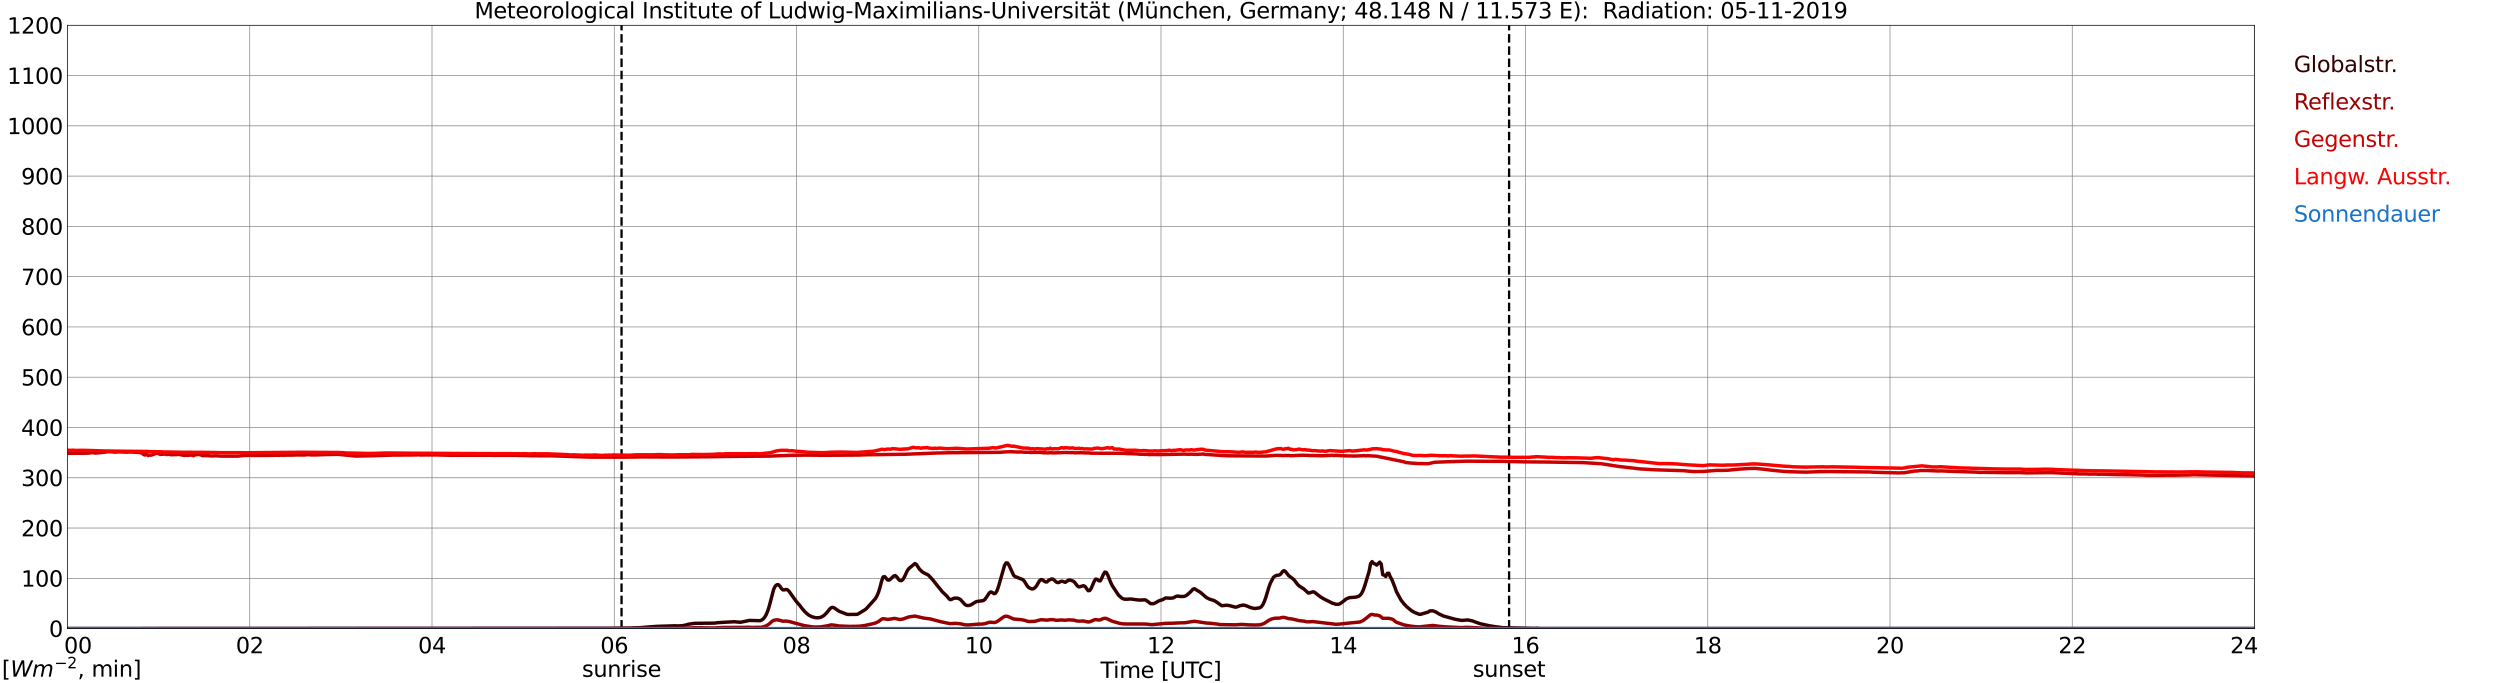 <?xml version="1.0" encoding="utf-8" standalone="no"?>
<!DOCTYPE svg PUBLIC "-//W3C//DTD SVG 1.1//EN"
  "http://www.w3.org/Graphics/SVG/1.1/DTD/svg11.dtd">
<svg xmlns:xlink="http://www.w3.org/1999/xlink" width="1085.4pt" height="296.64pt" viewBox="0 0 1085.4 296.64" xmlns="http://www.w3.org/2000/svg" version="1.1">
 <defs>
  <style type="text/css">*{stroke-linejoin: round; stroke-linecap: butt}</style>
 </defs>
 <g id="figure_1">
  <g id="patch_1">
   <path d="M 0 296.64 
L 1085.4 296.64 
L 1085.4 0 
L 0 0 
z
" style="fill: #ffffff"/>
  </g>
  <g id="axes_1">
   <g id="patch_2">
    <path d="M 29.306 272.909 
L 978.814 272.909 
L 978.814 10.976 
L 29.306 10.976 
z
" style="fill: #ffffff"/>
   </g>
   <g id="patch_3">
    <path d="M 978.814 272.909 
L 978.814 272.909 
L 978.814 10.976 
L 978.814 10.976 
z
" clip-path="url(#pcd0adff3ba)" style="fill: #d3d3d3; opacity: 0.25; stroke: #d3d3d3; stroke-linejoin: miter"/>
   </g>
   <g id="matplotlib.axis_1">
    <g id="xtick_1">
     <g id="line2d_1">
      <path d="M 29.306 272.909 
L 29.306 10.976 
" clip-path="url(#pcd0adff3ba)" style="fill: none; stroke: #808080; stroke-width: 0.3; stroke-linecap: square"/>
     </g>
     <g id="line2d_2"/>
     <g id="text_1">
      <!--    00 -->
      <g transform="translate(18.733 283.627) scale(0.095 -0.095)">
       <defs>
        <path id="DejaVuSans-20" transform="scale(0.016)"/>
        <path id="DejaVuSans-30" d="M 2034 4250 
Q 1547 4250 1301 3770 
Q 1056 3291 1056 2328 
Q 1056 1369 1301 889 
Q 1547 409 2034 409 
Q 2525 409 2770 889 
Q 3016 1369 3016 2328 
Q 3016 3291 2770 3770 
Q 2525 4250 2034 4250 
z
M 2034 4750 
Q 2819 4750 3233 4129 
Q 3647 3509 3647 2328 
Q 3647 1150 3233 529 
Q 2819 -91 2034 -91 
Q 1250 -91 836 529 
Q 422 1150 422 2328 
Q 422 3509 836 4129 
Q 1250 4750 2034 4750 
z
" transform="scale(0.016)"/>
       </defs>
       <use xlink:href="#DejaVuSans-20"/>
       <use xlink:href="#DejaVuSans-20" transform="translate(31.787 0)"/>
       <use xlink:href="#DejaVuSans-20" transform="translate(63.574 0)"/>
       <use xlink:href="#DejaVuSans-30" transform="translate(95.361 0)"/>
       <use xlink:href="#DejaVuSans-30" transform="translate(158.984 0)"/>
      </g>
     </g>
    </g>
    <g id="xtick_2">
     <g id="line2d_3">
      <path d="M 108.431 272.909 
L 108.431 10.976 
" clip-path="url(#pcd0adff3ba)" style="fill: none; stroke: #808080; stroke-width: 0.3; stroke-linecap: square"/>
     </g>
     <g id="line2d_4"/>
     <g id="text_2">
      <!-- 02 -->
      <g transform="translate(102.387 283.627) scale(0.095 -0.095)">
       <defs>
        <path id="DejaVuSans-32" d="M 1228 531 
L 3431 531 
L 3431 0 
L 469 0 
L 469 531 
Q 828 903 1448 1529 
Q 2069 2156 2228 2338 
Q 2531 2678 2651 2914 
Q 2772 3150 2772 3378 
Q 2772 3750 2511 3984 
Q 2250 4219 1831 4219 
Q 1534 4219 1204 4116 
Q 875 4013 500 3803 
L 500 4441 
Q 881 4594 1212 4672 
Q 1544 4750 1819 4750 
Q 2544 4750 2975 4387 
Q 3406 4025 3406 3419 
Q 3406 3131 3298 2873 
Q 3191 2616 2906 2266 
Q 2828 2175 2409 1742 
Q 1991 1309 1228 531 
z
" transform="scale(0.016)"/>
       </defs>
       <use xlink:href="#DejaVuSans-30"/>
       <use xlink:href="#DejaVuSans-32" transform="translate(63.623 0)"/>
      </g>
     </g>
    </g>
    <g id="xtick_3">
     <g id="line2d_5">
      <path d="M 187.557 272.909 
L 187.557 10.976 
" clip-path="url(#pcd0adff3ba)" style="fill: none; stroke: #808080; stroke-width: 0.3; stroke-linecap: square"/>
     </g>
     <g id="line2d_6"/>
     <g id="text_3">
      <!-- 04 -->
      <g transform="translate(181.513 283.627) scale(0.095 -0.095)">
       <defs>
        <path id="DejaVuSans-34" d="M 2419 4116 
L 825 1625 
L 2419 1625 
L 2419 4116 
z
M 2253 4666 
L 3047 4666 
L 3047 1625 
L 3713 1625 
L 3713 1100 
L 3047 1100 
L 3047 0 
L 2419 0 
L 2419 1100 
L 313 1100 
L 313 1709 
L 2253 4666 
z
" transform="scale(0.016)"/>
       </defs>
       <use xlink:href="#DejaVuSans-30"/>
       <use xlink:href="#DejaVuSans-34" transform="translate(63.623 0)"/>
      </g>
     </g>
    </g>
    <g id="xtick_4">
     <g id="line2d_7">
      <path d="M 266.683 272.909 
L 266.683 10.976 
" clip-path="url(#pcd0adff3ba)" style="fill: none; stroke: #808080; stroke-width: 0.3; stroke-linecap: square"/>
     </g>
     <g id="line2d_8"/>
     <g id="text_4">
      <!-- 06 -->
      <g transform="translate(260.638 283.627) scale(0.095 -0.095)">
       <defs>
        <path id="DejaVuSans-36" d="M 2113 2584 
Q 1688 2584 1439 2293 
Q 1191 2003 1191 1497 
Q 1191 994 1439 701 
Q 1688 409 2113 409 
Q 2538 409 2786 701 
Q 3034 994 3034 1497 
Q 3034 2003 2786 2293 
Q 2538 2584 2113 2584 
z
M 3366 4563 
L 3366 3988 
Q 3128 4100 2886 4159 
Q 2644 4219 2406 4219 
Q 1781 4219 1451 3797 
Q 1122 3375 1075 2522 
Q 1259 2794 1537 2939 
Q 1816 3084 2150 3084 
Q 2853 3084 3261 2657 
Q 3669 2231 3669 1497 
Q 3669 778 3244 343 
Q 2819 -91 2113 -91 
Q 1303 -91 875 529 
Q 447 1150 447 2328 
Q 447 3434 972 4092 
Q 1497 4750 2381 4750 
Q 2619 4750 2861 4703 
Q 3103 4656 3366 4563 
z
" transform="scale(0.016)"/>
       </defs>
       <use xlink:href="#DejaVuSans-30"/>
       <use xlink:href="#DejaVuSans-36" transform="translate(63.623 0)"/>
      </g>
     </g>
    </g>
    <g id="xtick_5">
     <g id="line2d_9">
      <path d="M 345.808 272.909 
L 345.808 10.976 
" clip-path="url(#pcd0adff3ba)" style="fill: none; stroke: #808080; stroke-width: 0.3; stroke-linecap: square"/>
     </g>
     <g id="line2d_10"/>
     <g id="text_5">
      <!-- 08 -->
      <g transform="translate(339.764 283.627) scale(0.095 -0.095)">
       <defs>
        <path id="DejaVuSans-38" d="M 2034 2216 
Q 1584 2216 1326 1975 
Q 1069 1734 1069 1313 
Q 1069 891 1326 650 
Q 1584 409 2034 409 
Q 2484 409 2743 651 
Q 3003 894 3003 1313 
Q 3003 1734 2745 1975 
Q 2488 2216 2034 2216 
z
M 1403 2484 
Q 997 2584 770 2862 
Q 544 3141 544 3541 
Q 544 4100 942 4425 
Q 1341 4750 2034 4750 
Q 2731 4750 3128 4425 
Q 3525 4100 3525 3541 
Q 3525 3141 3298 2862 
Q 3072 2584 2669 2484 
Q 3125 2378 3379 2068 
Q 3634 1759 3634 1313 
Q 3634 634 3220 271 
Q 2806 -91 2034 -91 
Q 1263 -91 848 271 
Q 434 634 434 1313 
Q 434 1759 690 2068 
Q 947 2378 1403 2484 
z
M 1172 3481 
Q 1172 3119 1398 2916 
Q 1625 2713 2034 2713 
Q 2441 2713 2670 2916 
Q 2900 3119 2900 3481 
Q 2900 3844 2670 4047 
Q 2441 4250 2034 4250 
Q 1625 4250 1398 4047 
Q 1172 3844 1172 3481 
z
" transform="scale(0.016)"/>
       </defs>
       <use xlink:href="#DejaVuSans-30"/>
       <use xlink:href="#DejaVuSans-38" transform="translate(63.623 0)"/>
      </g>
     </g>
    </g>
    <g id="xtick_6">
     <g id="line2d_11">
      <path d="M 424.934 272.909 
L 424.934 10.976 
" clip-path="url(#pcd0adff3ba)" style="fill: none; stroke: #808080; stroke-width: 0.3; stroke-linecap: square"/>
     </g>
     <g id="line2d_12"/>
     <g id="text_6">
      <!-- 10 -->
      <g transform="translate(418.89 283.627) scale(0.095 -0.095)">
       <defs>
        <path id="DejaVuSans-31" d="M 794 531 
L 1825 531 
L 1825 4091 
L 703 3866 
L 703 4441 
L 1819 4666 
L 2450 4666 
L 2450 531 
L 3481 531 
L 3481 0 
L 794 0 
L 794 531 
z
" transform="scale(0.016)"/>
       </defs>
       <use xlink:href="#DejaVuSans-31"/>
       <use xlink:href="#DejaVuSans-30" transform="translate(63.623 0)"/>
      </g>
     </g>
    </g>
    <g id="xtick_7">
     <g id="line2d_13">
      <path d="M 504.06 272.909 
L 504.06 10.976 
" clip-path="url(#pcd0adff3ba)" style="fill: none; stroke: #808080; stroke-width: 0.3; stroke-linecap: square"/>
     </g>
     <g id="line2d_14"/>
     <g id="text_7">
      <!-- 12 -->
      <g transform="translate(498.015 283.627) scale(0.095 -0.095)">
       <use xlink:href="#DejaVuSans-31"/>
       <use xlink:href="#DejaVuSans-32" transform="translate(63.623 0)"/>
      </g>
     </g>
    </g>
    <g id="xtick_8">
     <g id="line2d_15">
      <path d="M 583.185 272.909 
L 583.185 10.976 
" clip-path="url(#pcd0adff3ba)" style="fill: none; stroke: #808080; stroke-width: 0.3; stroke-linecap: square"/>
     </g>
     <g id="line2d_16"/>
     <g id="text_8">
      <!-- 14 -->
      <g transform="translate(577.141 283.627) scale(0.095 -0.095)">
       <use xlink:href="#DejaVuSans-31"/>
       <use xlink:href="#DejaVuSans-34" transform="translate(63.623 0)"/>
      </g>
     </g>
    </g>
    <g id="xtick_9">
     <g id="line2d_17">
      <path d="M 662.311 272.909 
L 662.311 10.976 
" clip-path="url(#pcd0adff3ba)" style="fill: none; stroke: #808080; stroke-width: 0.3; stroke-linecap: square"/>
     </g>
     <g id="line2d_18"/>
     <g id="text_9">
      <!-- 16 -->
      <g transform="translate(656.267 283.627) scale(0.095 -0.095)">
       <use xlink:href="#DejaVuSans-31"/>
       <use xlink:href="#DejaVuSans-36" transform="translate(63.623 0)"/>
      </g>
     </g>
    </g>
    <g id="xtick_10">
     <g id="line2d_19">
      <path d="M 741.437 272.909 
L 741.437 10.976 
" clip-path="url(#pcd0adff3ba)" style="fill: none; stroke: #808080; stroke-width: 0.3; stroke-linecap: square"/>
     </g>
     <g id="line2d_20"/>
     <g id="text_10">
      <!-- 18 -->
      <g transform="translate(735.392 283.627) scale(0.095 -0.095)">
       <use xlink:href="#DejaVuSans-31"/>
       <use xlink:href="#DejaVuSans-38" transform="translate(63.623 0)"/>
      </g>
     </g>
    </g>
    <g id="xtick_11">
     <g id="line2d_21">
      <path d="M 820.562 272.909 
L 820.562 10.976 
" clip-path="url(#pcd0adff3ba)" style="fill: none; stroke: #808080; stroke-width: 0.3; stroke-linecap: square"/>
     </g>
     <g id="line2d_22"/>
     <g id="text_11">
      <!-- 20 -->
      <g transform="translate(814.518 283.627) scale(0.095 -0.095)">
       <use xlink:href="#DejaVuSans-32"/>
       <use xlink:href="#DejaVuSans-30" transform="translate(63.623 0)"/>
      </g>
     </g>
    </g>
    <g id="xtick_12">
     <g id="line2d_23">
      <path d="M 899.688 272.909 
L 899.688 10.976 
" clip-path="url(#pcd0adff3ba)" style="fill: none; stroke: #808080; stroke-width: 0.3; stroke-linecap: square"/>
     </g>
     <g id="line2d_24"/>
     <g id="text_12">
      <!-- 22 -->
      <g transform="translate(893.644 283.627) scale(0.095 -0.095)">
       <use xlink:href="#DejaVuSans-32"/>
       <use xlink:href="#DejaVuSans-32" transform="translate(63.623 0)"/>
      </g>
     </g>
    </g>
    <g id="xtick_13">
     <g id="line2d_25">
      <path d="M 978.814 272.909 
L 978.814 10.976 
" clip-path="url(#pcd0adff3ba)" style="fill: none; stroke: #808080; stroke-width: 0.3; stroke-linecap: square"/>
     </g>
     <g id="line2d_26"/>
     <g id="text_13">
      <!-- 24    -->
      <g transform="translate(968.241 283.627) scale(0.095 -0.095)">
       <use xlink:href="#DejaVuSans-32"/>
       <use xlink:href="#DejaVuSans-34" transform="translate(63.623 0)"/>
       <use xlink:href="#DejaVuSans-20" transform="translate(127.246 0)"/>
       <use xlink:href="#DejaVuSans-20" transform="translate(159.033 0)"/>
       <use xlink:href="#DejaVuSans-20" transform="translate(190.82 0)"/>
      </g>
     </g>
    </g>
    <g id="text_14">
     <!-- Time [UTC] -->
     <g transform="translate(477.806 294.322) scale(0.095 -0.095)">
      <defs>
       <path id="DejaVuSans-54" d="M -19 4666 
L 3928 4666 
L 3928 4134 
L 2272 4134 
L 2272 0 
L 1638 0 
L 1638 4134 
L -19 4134 
L -19 4666 
z
" transform="scale(0.016)"/>
       <path id="DejaVuSans-69" d="M 603 3500 
L 1178 3500 
L 1178 0 
L 603 0 
L 603 3500 
z
M 603 4863 
L 1178 4863 
L 1178 4134 
L 603 4134 
L 603 4863 
z
" transform="scale(0.016)"/>
       <path id="DejaVuSans-6d" d="M 3328 2828 
Q 3544 3216 3844 3400 
Q 4144 3584 4550 3584 
Q 5097 3584 5394 3201 
Q 5691 2819 5691 2113 
L 5691 0 
L 5113 0 
L 5113 2094 
Q 5113 2597 4934 2840 
Q 4756 3084 4391 3084 
Q 3944 3084 3684 2787 
Q 3425 2491 3425 1978 
L 3425 0 
L 2847 0 
L 2847 2094 
Q 2847 2600 2669 2842 
Q 2491 3084 2119 3084 
Q 1678 3084 1418 2786 
Q 1159 2488 1159 1978 
L 1159 0 
L 581 0 
L 581 3500 
L 1159 3500 
L 1159 2956 
Q 1356 3278 1631 3431 
Q 1906 3584 2284 3584 
Q 2666 3584 2933 3390 
Q 3200 3197 3328 2828 
z
" transform="scale(0.016)"/>
       <path id="DejaVuSans-65" d="M 3597 1894 
L 3597 1613 
L 953 1613 
Q 991 1019 1311 708 
Q 1631 397 2203 397 
Q 2534 397 2845 478 
Q 3156 559 3463 722 
L 3463 178 
Q 3153 47 2828 -22 
Q 2503 -91 2169 -91 
Q 1331 -91 842 396 
Q 353 884 353 1716 
Q 353 2575 817 3079 
Q 1281 3584 2069 3584 
Q 2775 3584 3186 3129 
Q 3597 2675 3597 1894 
z
M 3022 2063 
Q 3016 2534 2758 2815 
Q 2500 3097 2075 3097 
Q 1594 3097 1305 2825 
Q 1016 2553 972 2059 
L 3022 2063 
z
" transform="scale(0.016)"/>
       <path id="DejaVuSans-5b" d="M 550 4863 
L 1875 4863 
L 1875 4416 
L 1125 4416 
L 1125 -397 
L 1875 -397 
L 1875 -844 
L 550 -844 
L 550 4863 
z
" transform="scale(0.016)"/>
       <path id="DejaVuSans-55" d="M 556 4666 
L 1191 4666 
L 1191 1831 
Q 1191 1081 1462 751 
Q 1734 422 2344 422 
Q 2950 422 3222 751 
Q 3494 1081 3494 1831 
L 3494 4666 
L 4128 4666 
L 4128 1753 
Q 4128 841 3676 375 
Q 3225 -91 2344 -91 
Q 1459 -91 1007 375 
Q 556 841 556 1753 
L 556 4666 
z
" transform="scale(0.016)"/>
       <path id="DejaVuSans-43" d="M 4122 4306 
L 4122 3641 
Q 3803 3938 3442 4084 
Q 3081 4231 2675 4231 
Q 1875 4231 1450 3742 
Q 1025 3253 1025 2328 
Q 1025 1406 1450 917 
Q 1875 428 2675 428 
Q 3081 428 3442 575 
Q 3803 722 4122 1019 
L 4122 359 
Q 3791 134 3420 21 
Q 3050 -91 2638 -91 
Q 1578 -91 968 557 
Q 359 1206 359 2328 
Q 359 3453 968 4101 
Q 1578 4750 2638 4750 
Q 3056 4750 3426 4639 
Q 3797 4528 4122 4306 
z
" transform="scale(0.016)"/>
       <path id="DejaVuSans-5d" d="M 1947 4863 
L 1947 -844 
L 622 -844 
L 622 -397 
L 1369 -397 
L 1369 4416 
L 622 4416 
L 622 4863 
L 1947 4863 
z
" transform="scale(0.016)"/>
      </defs>
      <use xlink:href="#DejaVuSans-54"/>
      <use xlink:href="#DejaVuSans-69" transform="translate(57.959 0)"/>
      <use xlink:href="#DejaVuSans-6d" transform="translate(85.742 0)"/>
      <use xlink:href="#DejaVuSans-65" transform="translate(183.154 0)"/>
      <use xlink:href="#DejaVuSans-20" transform="translate(244.678 0)"/>
      <use xlink:href="#DejaVuSans-5b" transform="translate(276.465 0)"/>
      <use xlink:href="#DejaVuSans-55" transform="translate(315.479 0)"/>
      <use xlink:href="#DejaVuSans-54" transform="translate(388.672 0)"/>
      <use xlink:href="#DejaVuSans-43" transform="translate(443.881 0)"/>
      <use xlink:href="#DejaVuSans-5d" transform="translate(513.705 0)"/>
     </g>
    </g>
   </g>
   <g id="matplotlib.axis_2">
    <g id="ytick_1">
     <g id="line2d_27">
      <path d="M 29.306 272.909 
L 978.814 272.909 
" clip-path="url(#pcd0adff3ba)" style="fill: none; stroke: #808080; stroke-width: 0.3; stroke-linecap: square"/>
     </g>
     <g id="line2d_28"/>
     <g id="text_15">
      <!-- 0 -->
      <g transform="translate(21.261 276.518) scale(0.095 -0.095)">
       <use xlink:href="#DejaVuSans-30"/>
      </g>
     </g>
    </g>
    <g id="ytick_2">
     <g id="line2d_29">
      <path d="M 29.306 251.081 
L 978.814 251.081 
" clip-path="url(#pcd0adff3ba)" style="fill: none; stroke: #808080; stroke-width: 0.3; stroke-linecap: square"/>
     </g>
     <g id="line2d_30"/>
     <g id="text_16">
      <!-- 100 -->
      <g transform="translate(9.173 254.69) scale(0.095 -0.095)">
       <use xlink:href="#DejaVuSans-31"/>
       <use xlink:href="#DejaVuSans-30" transform="translate(63.623 0)"/>
       <use xlink:href="#DejaVuSans-30" transform="translate(127.246 0)"/>
      </g>
     </g>
    </g>
    <g id="ytick_3">
     <g id="line2d_31">
      <path d="M 29.306 229.253 
L 978.814 229.253 
" clip-path="url(#pcd0adff3ba)" style="fill: none; stroke: #808080; stroke-width: 0.3; stroke-linecap: square"/>
     </g>
     <g id="line2d_32"/>
     <g id="text_17">
      <!-- 200 -->
      <g transform="translate(9.173 232.863) scale(0.095 -0.095)">
       <use xlink:href="#DejaVuSans-32"/>
       <use xlink:href="#DejaVuSans-30" transform="translate(63.623 0)"/>
       <use xlink:href="#DejaVuSans-30" transform="translate(127.246 0)"/>
      </g>
     </g>
    </g>
    <g id="ytick_4">
     <g id="line2d_33">
      <path d="M 29.306 207.426 
L 978.814 207.426 
" clip-path="url(#pcd0adff3ba)" style="fill: none; stroke: #808080; stroke-width: 0.3; stroke-linecap: square"/>
     </g>
     <g id="line2d_34"/>
     <g id="text_18">
      <!-- 300 -->
      <g transform="translate(9.173 211.035) scale(0.095 -0.095)">
       <defs>
        <path id="DejaVuSans-33" d="M 2597 2516 
Q 3050 2419 3304 2112 
Q 3559 1806 3559 1356 
Q 3559 666 3084 287 
Q 2609 -91 1734 -91 
Q 1441 -91 1130 -33 
Q 819 25 488 141 
L 488 750 
Q 750 597 1062 519 
Q 1375 441 1716 441 
Q 2309 441 2620 675 
Q 2931 909 2931 1356 
Q 2931 1769 2642 2001 
Q 2353 2234 1838 2234 
L 1294 2234 
L 1294 2753 
L 1863 2753 
Q 2328 2753 2575 2939 
Q 2822 3125 2822 3475 
Q 2822 3834 2567 4026 
Q 2313 4219 1838 4219 
Q 1578 4219 1281 4162 
Q 984 4106 628 3988 
L 628 4550 
Q 988 4650 1302 4700 
Q 1616 4750 1894 4750 
Q 2613 4750 3031 4423 
Q 3450 4097 3450 3541 
Q 3450 3153 3228 2886 
Q 3006 2619 2597 2516 
z
" transform="scale(0.016)"/>
       </defs>
       <use xlink:href="#DejaVuSans-33"/>
       <use xlink:href="#DejaVuSans-30" transform="translate(63.623 0)"/>
       <use xlink:href="#DejaVuSans-30" transform="translate(127.246 0)"/>
      </g>
     </g>
    </g>
    <g id="ytick_5">
     <g id="line2d_35">
      <path d="M 29.306 185.598 
L 978.814 185.598 
" clip-path="url(#pcd0adff3ba)" style="fill: none; stroke: #808080; stroke-width: 0.3; stroke-linecap: square"/>
     </g>
     <g id="line2d_36"/>
     <g id="text_19">
      <!-- 400 -->
      <g transform="translate(9.173 189.207) scale(0.095 -0.095)">
       <use xlink:href="#DejaVuSans-34"/>
       <use xlink:href="#DejaVuSans-30" transform="translate(63.623 0)"/>
       <use xlink:href="#DejaVuSans-30" transform="translate(127.246 0)"/>
      </g>
     </g>
    </g>
    <g id="ytick_6">
     <g id="line2d_37">
      <path d="M 29.306 163.77 
L 978.814 163.77 
" clip-path="url(#pcd0adff3ba)" style="fill: none; stroke: #808080; stroke-width: 0.3; stroke-linecap: square"/>
     </g>
     <g id="line2d_38"/>
     <g id="text_20">
      <!-- 500 -->
      <g transform="translate(9.173 167.379) scale(0.095 -0.095)">
       <defs>
        <path id="DejaVuSans-35" d="M 691 4666 
L 3169 4666 
L 3169 4134 
L 1269 4134 
L 1269 2991 
Q 1406 3038 1543 3061 
Q 1681 3084 1819 3084 
Q 2600 3084 3056 2656 
Q 3513 2228 3513 1497 
Q 3513 744 3044 326 
Q 2575 -91 1722 -91 
Q 1428 -91 1123 -41 
Q 819 9 494 109 
L 494 744 
Q 775 591 1075 516 
Q 1375 441 1709 441 
Q 2250 441 2565 725 
Q 2881 1009 2881 1497 
Q 2881 1984 2565 2268 
Q 2250 2553 1709 2553 
Q 1456 2553 1204 2497 
Q 953 2441 691 2322 
L 691 4666 
z
" transform="scale(0.016)"/>
       </defs>
       <use xlink:href="#DejaVuSans-35"/>
       <use xlink:href="#DejaVuSans-30" transform="translate(63.623 0)"/>
       <use xlink:href="#DejaVuSans-30" transform="translate(127.246 0)"/>
      </g>
     </g>
    </g>
    <g id="ytick_7">
     <g id="line2d_39">
      <path d="M 29.306 141.942 
L 978.814 141.942 
" clip-path="url(#pcd0adff3ba)" style="fill: none; stroke: #808080; stroke-width: 0.3; stroke-linecap: square"/>
     </g>
     <g id="line2d_40"/>
     <g id="text_21">
      <!-- 600 -->
      <g transform="translate(9.173 145.551) scale(0.095 -0.095)">
       <use xlink:href="#DejaVuSans-36"/>
       <use xlink:href="#DejaVuSans-30" transform="translate(63.623 0)"/>
       <use xlink:href="#DejaVuSans-30" transform="translate(127.246 0)"/>
      </g>
     </g>
    </g>
    <g id="ytick_8">
     <g id="line2d_41">
      <path d="M 29.306 120.114 
L 978.814 120.114 
" clip-path="url(#pcd0adff3ba)" style="fill: none; stroke: #808080; stroke-width: 0.3; stroke-linecap: square"/>
     </g>
     <g id="line2d_42"/>
     <g id="text_22">
      <!-- 700 -->
      <g transform="translate(9.173 123.724) scale(0.095 -0.095)">
       <defs>
        <path id="DejaVuSans-37" d="M 525 4666 
L 3525 4666 
L 3525 4397 
L 1831 0 
L 1172 0 
L 2766 4134 
L 525 4134 
L 525 4666 
z
" transform="scale(0.016)"/>
       </defs>
       <use xlink:href="#DejaVuSans-37"/>
       <use xlink:href="#DejaVuSans-30" transform="translate(63.623 0)"/>
       <use xlink:href="#DejaVuSans-30" transform="translate(127.246 0)"/>
      </g>
     </g>
    </g>
    <g id="ytick_9">
     <g id="line2d_43">
      <path d="M 29.306 98.287 
L 978.814 98.287 
" clip-path="url(#pcd0adff3ba)" style="fill: none; stroke: #808080; stroke-width: 0.3; stroke-linecap: square"/>
     </g>
     <g id="line2d_44"/>
     <g id="text_23">
      <!-- 800 -->
      <g transform="translate(9.173 101.896) scale(0.095 -0.095)">
       <use xlink:href="#DejaVuSans-38"/>
       <use xlink:href="#DejaVuSans-30" transform="translate(63.623 0)"/>
       <use xlink:href="#DejaVuSans-30" transform="translate(127.246 0)"/>
      </g>
     </g>
    </g>
    <g id="ytick_10">
     <g id="line2d_45">
      <path d="M 29.306 76.459 
L 978.814 76.459 
" clip-path="url(#pcd0adff3ba)" style="fill: none; stroke: #808080; stroke-width: 0.3; stroke-linecap: square"/>
     </g>
     <g id="line2d_46"/>
     <g id="text_24">
      <!-- 900 -->
      <g transform="translate(9.173 80.068) scale(0.095 -0.095)">
       <defs>
        <path id="DejaVuSans-39" d="M 703 97 
L 703 672 
Q 941 559 1184 500 
Q 1428 441 1663 441 
Q 2288 441 2617 861 
Q 2947 1281 2994 2138 
Q 2813 1869 2534 1725 
Q 2256 1581 1919 1581 
Q 1219 1581 811 2004 
Q 403 2428 403 3163 
Q 403 3881 828 4315 
Q 1253 4750 1959 4750 
Q 2769 4750 3195 4129 
Q 3622 3509 3622 2328 
Q 3622 1225 3098 567 
Q 2575 -91 1691 -91 
Q 1453 -91 1209 -44 
Q 966 3 703 97 
z
M 1959 2075 
Q 2384 2075 2632 2365 
Q 2881 2656 2881 3163 
Q 2881 3666 2632 3958 
Q 2384 4250 1959 4250 
Q 1534 4250 1286 3958 
Q 1038 3666 1038 3163 
Q 1038 2656 1286 2365 
Q 1534 2075 1959 2075 
z
" transform="scale(0.016)"/>
       </defs>
       <use xlink:href="#DejaVuSans-39"/>
       <use xlink:href="#DejaVuSans-30" transform="translate(63.623 0)"/>
       <use xlink:href="#DejaVuSans-30" transform="translate(127.246 0)"/>
      </g>
     </g>
    </g>
    <g id="ytick_11">
     <g id="line2d_47">
      <path d="M 29.306 54.631 
L 978.814 54.631 
" clip-path="url(#pcd0adff3ba)" style="fill: none; stroke: #808080; stroke-width: 0.3; stroke-linecap: square"/>
     </g>
     <g id="line2d_48"/>
     <g id="text_25">
      <!-- 1000 -->
      <g transform="translate(3.128 58.24) scale(0.095 -0.095)">
       <use xlink:href="#DejaVuSans-31"/>
       <use xlink:href="#DejaVuSans-30" transform="translate(63.623 0)"/>
       <use xlink:href="#DejaVuSans-30" transform="translate(127.246 0)"/>
       <use xlink:href="#DejaVuSans-30" transform="translate(190.869 0)"/>
      </g>
     </g>
    </g>
    <g id="ytick_12">
     <g id="line2d_49">
      <path d="M 29.306 32.803 
L 978.814 32.803 
" clip-path="url(#pcd0adff3ba)" style="fill: none; stroke: #808080; stroke-width: 0.3; stroke-linecap: square"/>
     </g>
     <g id="line2d_50"/>
     <g id="text_26">
      <!-- 1100 -->
      <g transform="translate(3.128 36.413) scale(0.095 -0.095)">
       <use xlink:href="#DejaVuSans-31"/>
       <use xlink:href="#DejaVuSans-31" transform="translate(63.623 0)"/>
       <use xlink:href="#DejaVuSans-30" transform="translate(127.246 0)"/>
       <use xlink:href="#DejaVuSans-30" transform="translate(190.869 0)"/>
      </g>
     </g>
    </g>
    <g id="ytick_13">
     <g id="line2d_51">
      <path d="M 29.306 10.976 
L 978.814 10.976 
" clip-path="url(#pcd0adff3ba)" style="fill: none; stroke: #808080; stroke-width: 0.3; stroke-linecap: square"/>
     </g>
     <g id="line2d_52"/>
     <g id="text_27">
      <!-- 1200 -->
      <g transform="translate(3.128 14.585) scale(0.095 -0.095)">
       <use xlink:href="#DejaVuSans-31"/>
       <use xlink:href="#DejaVuSans-32" transform="translate(63.623 0)"/>
       <use xlink:href="#DejaVuSans-30" transform="translate(127.246 0)"/>
       <use xlink:href="#DejaVuSans-30" transform="translate(190.869 0)"/>
      </g>
     </g>
    </g>
   </g>
   <g id="line2d_53">
    <path d="M 269.848 272.909 
L 269.848 10.976 
" clip-path="url(#pcd0adff3ba)" style="fill: none; stroke-dasharray: 3.7,1.6; stroke-dashoffset: 0; stroke: #000000"/>
   </g>
   <g id="line2d_54">
    <path d="M 655.19 272.909 
L 655.19 10.976 
" clip-path="url(#pcd0adff3ba)" style="fill: none; stroke-dasharray: 3.7,1.6; stroke-dashoffset: 0; stroke: #000000"/>
   </g>
   <g id="line2d_55">
    <path d="M 29.306 272.909 
L 264.705 272.813 
L 269.32 272.749 
L 270.639 272.73 
L 273.277 272.708 
L 278.552 272.461 
L 281.189 272.232 
L 285.145 271.944 
L 293.058 271.695 
L 294.377 271.758 
L 296.355 271.634 
L 297.674 271.366 
L 298.992 270.992 
L 301.63 270.621 
L 310.202 270.538 
L 311.521 270.353 
L 314.818 270.145 
L 318.774 269.938 
L 321.411 270.165 
L 322.73 269.918 
L 325.368 269.36 
L 329.983 269.484 
L 330.643 269.235 
L 331.302 268.759 
L 331.961 268.037 
L 332.621 266.9 
L 333.28 265.369 
L 333.94 263.302 
L 335.918 255.778 
L 336.577 254.477 
L 337.236 253.899 
L 337.896 253.816 
L 338.555 254.436 
L 339.215 255.468 
L 339.874 256.091 
L 340.533 256.11 
L 341.193 255.925 
L 341.852 256.049 
L 342.512 256.627 
L 344.49 259.439 
L 345.808 261.237 
L 347.127 262.724 
L 348.446 264.461 
L 349.765 265.909 
L 351.083 267.024 
L 352.402 267.727 
L 353.721 268.098 
L 354.38 268.222 
L 355.699 268.161 
L 356.359 267.995 
L 357.677 267.273 
L 358.996 265.97 
L 360.315 264.315 
L 360.974 263.778 
L 361.634 263.695 
L 362.293 263.986 
L 364.271 265.369 
L 367.568 266.653 
L 368.227 266.775 
L 372.184 266.734 
L 373.502 265.97 
L 375.481 264.771 
L 376.14 264.254 
L 377.459 262.787 
L 380.096 259.851 
L 380.756 258.695 
L 381.415 257.123 
L 382.074 254.973 
L 382.734 252.389 
L 383.393 250.509 
L 384.053 250.321 
L 385.371 251.79 
L 386.031 251.852 
L 386.69 251.356 
L 388.009 250.094 
L 388.668 249.889 
L 389.328 250.426 
L 389.987 251.356 
L 390.646 252.017 
L 391.306 252.1 
L 391.965 251.646 
L 392.624 250.551 
L 393.943 247.717 
L 394.603 246.829 
L 397.24 244.659 
L 397.899 245.094 
L 399.218 247.139 
L 400.537 248.379 
L 401.856 249.103 
L 402.515 249.372 
L 403.175 249.784 
L 405.153 251.956 
L 406.471 253.65 
L 409.109 256.916 
L 411.087 258.797 
L 411.746 259.666 
L 412.406 260.305 
L 413.065 260.286 
L 413.725 259.913 
L 414.384 259.686 
L 415.703 259.686 
L 416.362 259.934 
L 417.022 260.327 
L 419 262.519 
L 419.659 262.829 
L 420.318 262.912 
L 420.978 262.807 
L 421.637 262.56 
L 423.615 261.318 
L 424.275 261.113 
L 426.912 260.762 
L 427.572 260.264 
L 428.231 259.376 
L 429.55 257.372 
L 430.209 256.979 
L 430.869 257.267 
L 431.528 257.743 
L 432.187 257.577 
L 432.847 256.481 
L 433.506 254.663 
L 436.144 245.445 
L 436.803 244.369 
L 437.462 244.452 
L 438.122 245.506 
L 440.1 249.806 
L 440.759 250.363 
L 441.419 250.57 
L 442.737 251.149 
L 444.056 251.605 
L 444.716 252.308 
L 446.034 254.477 
L 446.694 255.139 
L 448.012 255.717 
L 448.672 255.593 
L 449.331 255.158 
L 449.991 254.394 
L 451.309 252.142 
L 451.969 251.625 
L 452.628 251.727 
L 453.287 252.286 
L 453.947 252.659 
L 454.606 252.618 
L 455.266 251.956 
L 456.584 251.356 
L 457.244 251.439 
L 458.563 252.679 
L 459.222 252.969 
L 459.881 252.803 
L 460.541 252.41 
L 461.2 252.349 
L 462.519 252.823 
L 463.838 251.893 
L 464.497 251.81 
L 465.816 252.244 
L 466.475 252.701 
L 467.794 254.436 
L 468.453 254.829 
L 470.431 254.292 
L 471.091 254.602 
L 472.409 256.442 
L 473.069 256.4 
L 473.728 255.51 
L 475.047 252.41 
L 475.706 251.417 
L 476.366 251.542 
L 477.025 252.12 
L 477.685 252.203 
L 478.344 250.985 
L 479.003 249.455 
L 479.663 248.379 
L 480.322 248.545 
L 480.981 249.765 
L 482.3 253.05 
L 482.96 254.375 
L 485.597 258.363 
L 486.916 259.561 
L 487.575 259.954 
L 488.235 260.142 
L 489.553 260.142 
L 490.872 260.059 
L 492.85 260.327 
L 494.169 260.471 
L 494.828 260.554 
L 495.488 260.452 
L 496.147 260.513 
L 496.807 260.388 
L 497.466 260.535 
L 498.785 261.484 
L 499.444 262.043 
L 500.763 262.126 
L 502.082 261.506 
L 502.741 261.05 
L 504.06 260.535 
L 504.719 260.369 
L 506.038 259.603 
L 507.357 259.666 
L 508.016 259.727 
L 509.335 259.603 
L 510.654 258.9 
L 511.313 258.778 
L 512.632 258.983 
L 513.95 258.941 
L 514.61 258.756 
L 515.269 258.385 
L 516.588 257.226 
L 517.247 256.606 
L 517.907 255.82 
L 518.566 255.593 
L 521.204 257.206 
L 523.841 259.48 
L 525.16 260.142 
L 527.138 260.74 
L 528.457 261.587 
L 530.435 262.973 
L 531.754 262.848 
L 532.413 262.746 
L 533.732 262.912 
L 536.369 263.615 
L 537.029 263.49 
L 538.348 262.973 
L 539.666 262.704 
L 540.326 262.765 
L 541.644 263.222 
L 542.963 263.8 
L 544.282 264.11 
L 544.941 264.171 
L 546.919 263.903 
L 547.579 263.449 
L 548.238 262.602 
L 548.898 261.196 
L 549.557 259.397 
L 550.876 255.014 
L 551.535 253.216 
L 552.854 250.695 
L 553.513 250.158 
L 554.173 249.826 
L 555.491 249.64 
L 556.151 249.103 
L 556.81 248.174 
L 557.47 247.759 
L 558.129 248.174 
L 559.448 249.867 
L 561.426 251.356 
L 562.085 252.059 
L 563.404 253.794 
L 564.063 254.414 
L 566.042 255.676 
L 568.02 257.474 
L 568.679 257.372 
L 569.998 256.937 
L 570.657 257.081 
L 573.295 259.149 
L 574.613 259.934 
L 576.592 260.925 
L 578.57 261.938 
L 579.229 262.043 
L 579.889 262.373 
L 581.207 262.331 
L 581.867 262.063 
L 583.185 261.091 
L 584.504 260.017 
L 585.823 259.48 
L 588.46 259.273 
L 589.779 258.941 
L 590.439 258.509 
L 591.098 257.701 
L 591.757 256.42 
L 592.417 254.663 
L 594.395 248.132 
L 595.054 244.701 
L 595.714 243.832 
L 596.373 244.637 
L 597.032 244.845 
L 597.692 245.34 
L 599.011 244.039 
L 599.67 244.886 
L 600.329 249.496 
L 600.989 249.743 
L 601.648 250.282 
L 602.307 248.918 
L 602.967 248.876 
L 603.626 250.509 
L 604.286 251.583 
L 605.604 254.973 
L 606.264 256.854 
L 608.242 260.493 
L 609.561 262.187 
L 610.879 263.551 
L 612.858 265.164 
L 614.176 265.909 
L 616.154 266.694 
L 616.814 266.694 
L 620.111 265.721 
L 620.77 265.225 
L 622.089 265.206 
L 623.408 265.701 
L 624.726 266.529 
L 626.705 267.458 
L 630.661 268.554 
L 631.98 268.906 
L 634.617 269.36 
L 637.255 269.152 
L 639.233 269.567 
L 640.552 270.062 
L 642.53 270.765 
L 646.486 271.654 
L 649.123 272.088 
L 650.442 272.232 
L 652.42 272.522 
L 666.267 272.832 
L 667.586 272.749 
L 668.246 272.909 
L 978.154 272.909 
L 978.154 272.909 
" clip-path="url(#pcd0adff3ba)" style="fill: none; stroke: #330000; stroke-width: 1.5; stroke-linecap: square"/>
   </g>
   <g id="line2d_56">
    <path d="M 29.306 272.909 
L 293.717 272.821 
L 295.696 272.719 
L 297.014 272.76 
L 298.992 272.616 
L 300.311 272.594 
L 301.63 272.512 
L 304.927 272.553 
L 306.246 272.575 
L 308.224 272.616 
L 310.861 272.616 
L 311.521 272.512 
L 312.18 272.533 
L 313.499 272.431 
L 324.049 272.367 
L 324.708 272.306 
L 326.686 272.431 
L 328.005 272.367 
L 330.643 272.367 
L 332.621 271.748 
L 333.94 270.901 
L 335.258 269.702 
L 335.918 269.351 
L 336.577 269.163 
L 337.236 269.102 
L 337.896 269.163 
L 339.874 269.702 
L 341.193 269.639 
L 342.512 269.805 
L 347.127 271.045 
L 349.105 271.603 
L 352.402 272.119 
L 353.721 272.223 
L 356.359 272.16 
L 358.996 271.728 
L 360.974 271.294 
L 362.293 271.438 
L 364.271 271.767 
L 368.887 271.955 
L 372.843 271.892 
L 375.481 271.562 
L 378.777 270.837 
L 380.096 270.486 
L 381.415 269.846 
L 382.734 268.853 
L 383.393 268.607 
L 384.712 268.792 
L 385.371 268.917 
L 386.69 268.77 
L 388.009 268.524 
L 388.668 268.524 
L 390.646 268.958 
L 391.965 268.77 
L 394.603 267.84 
L 397.24 267.469 
L 401.196 268.377 
L 403.834 268.709 
L 408.45 269.929 
L 412.406 270.754 
L 415.043 270.632 
L 417.022 270.837 
L 419 271.272 
L 420.318 271.335 
L 424.934 270.962 
L 426.253 270.962 
L 427.572 270.776 
L 429.55 270.176 
L 430.209 270.134 
L 431.528 270.281 
L 432.187 270.176 
L 432.847 269.888 
L 434.165 268.978 
L 435.484 268.006 
L 436.144 267.635 
L 436.803 267.511 
L 437.462 267.594 
L 440.1 268.751 
L 443.397 269.039 
L 444.716 269.288 
L 446.034 269.702 
L 446.694 269.846 
L 449.331 269.742 
L 451.969 269.039 
L 454.606 269.246 
L 455.925 269.039 
L 457.244 269.039 
L 458.563 269.309 
L 459.881 269.246 
L 460.541 269.163 
L 462.519 269.288 
L 463.838 269.122 
L 465.816 269.205 
L 466.475 269.309 
L 467.134 269.536 
L 468.453 269.68 
L 470.431 269.598 
L 471.75 269.907 
L 472.409 270.032 
L 473.069 269.971 
L 474.388 269.432 
L 475.047 269.122 
L 475.706 268.999 
L 477.025 269.185 
L 477.685 269.122 
L 479.003 268.543 
L 479.663 268.441 
L 480.322 268.524 
L 482.96 269.742 
L 486.256 270.674 
L 487.575 270.859 
L 489.553 270.92 
L 492.191 270.92 
L 495.488 270.92 
L 497.466 270.942 
L 500.103 271.189 
L 502.082 271.025 
L 506.038 270.632 
L 509.335 270.569 
L 511.972 270.425 
L 514.61 270.364 
L 516.588 270.012 
L 518.566 269.722 
L 523.841 270.508 
L 525.16 270.569 
L 528.457 270.942 
L 529.776 271.169 
L 536.369 271.272 
L 539.007 271.086 
L 542.304 271.294 
L 544.941 271.355 
L 546.919 271.272 
L 547.579 271.147 
L 548.898 270.632 
L 550.876 269.309 
L 552.195 268.709 
L 553.513 268.399 
L 555.491 268.358 
L 556.81 268.048 
L 557.47 268.048 
L 558.788 268.377 
L 559.448 268.565 
L 560.766 268.709 
L 562.085 268.978 
L 564.063 269.473 
L 566.042 269.661 
L 567.36 269.949 
L 568.679 269.949 
L 569.998 269.866 
L 579.889 271.025 
L 581.207 270.984 
L 586.482 270.425 
L 590.439 270.054 
L 591.757 269.453 
L 593.076 268.46 
L 595.054 266.849 
L 595.714 266.745 
L 597.032 267.055 
L 597.692 267.013 
L 599.011 267.365 
L 600.329 268.441 
L 602.967 268.441 
L 604.286 268.77 
L 604.945 269.061 
L 605.604 269.702 
L 606.264 270.156 
L 609.561 271.313 
L 612.198 271.789 
L 614.176 272.058 
L 616.154 272.16 
L 622.089 271.54 
L 624.726 271.892 
L 627.364 272.14 
L 634.617 272.492 
L 636.595 272.348 
L 641.211 272.553 
L 642.53 272.658 
L 645.167 272.843 
L 645.827 272.885 
L 646.486 272.787 
L 655.058 272.909 
L 978.154 272.909 
L 978.154 272.909 
" clip-path="url(#pcd0adff3ba)" style="fill: none; stroke: #990000; stroke-width: 1.5; stroke-linecap: square"/>
   </g>
   <g id="line2d_57">
    <path d="M 29.306 196.804 
L 35.9 196.791 
L 37.218 196.754 
L 38.537 196.717 
L 39.856 196.538 
L 40.515 196.54 
L 41.175 196.706 
L 42.493 196.63 
L 45.131 196.344 
L 46.45 196.197 
L 47.109 196.084 
L 50.406 196.313 
L 51.065 196.182 
L 53.703 196.256 
L 55.022 196.328 
L 56.34 196.224 
L 60.956 196.475 
L 61.615 196.743 
L 62.275 197.304 
L 62.934 197.566 
L 63.594 196.987 
L 64.253 197.786 
L 64.912 197.605 
L 65.572 197.623 
L 66.89 197.201 
L 67.55 196.885 
L 68.209 196.813 
L 68.869 196.889 
L 69.528 197.313 
L 70.187 197.206 
L 70.847 197.239 
L 71.506 197.027 
L 72.166 197.354 
L 73.484 197.219 
L 74.144 197.426 
L 75.462 197.393 
L 76.781 197.359 
L 77.441 197.228 
L 80.078 197.775 
L 80.737 197.647 
L 81.397 197.734 
L 82.716 197.568 
L 83.375 197.62 
L 84.034 197.876 
L 84.694 197.498 
L 86.013 197.287 
L 86.672 197.356 
L 87.991 197.832 
L 89.969 197.789 
L 91.288 197.946 
L 92.606 197.941 
L 93.925 197.891 
L 95.903 198.031 
L 103.156 198.046 
L 105.794 197.762 
L 108.431 197.684 
L 113.047 197.738 
L 126.894 197.59 
L 128.872 197.529 
L 132.169 197.54 
L 133.488 197.404 
L 134.147 197.365 
L 134.807 197.505 
L 136.785 197.514 
L 141.4 197.361 
L 145.357 197.273 
L 146.676 197.249 
L 154.588 198.009 
L 161.841 197.863 
L 170.413 197.588 
L 180.963 197.52 
L 181.623 197.424 
L 182.282 197.535 
L 189.535 197.52 
L 196.129 197.679 
L 198.767 197.649 
L 202.063 197.662 
L 223.823 197.688 
L 231.076 197.869 
L 239.648 197.904 
L 256.133 198.459 
L 260.748 198.465 
L 264.705 198.485 
L 274.595 198.448 
L 278.552 198.369 
L 290.42 198.415 
L 293.058 198.413 
L 308.883 198.306 
L 315.477 198.179 
L 333.94 198.029 
L 339.215 197.821 
L 341.193 197.762 
L 343.171 197.675 
L 350.424 197.592 
L 357.677 197.673 
L 364.271 197.629 
L 372.843 197.575 
L 376.14 197.452 
L 393.284 197.21 
L 394.603 197.158 
L 406.471 196.684 
L 409.109 196.627 
L 413.065 196.549 
L 434.165 196.376 
L 436.803 196.175 
L 438.781 196.114 
L 442.078 196.256 
L 443.397 196.23 
L 444.716 196.346 
L 446.694 196.361 
L 447.353 196.442 
L 448.672 196.42 
L 450.65 196.427 
L 451.309 196.392 
L 453.287 196.584 
L 455.266 196.616 
L 455.925 196.525 
L 457.244 196.63 
L 460.541 196.533 
L 462.519 196.437 
L 465.156 196.523 
L 465.816 196.468 
L 466.475 196.61 
L 469.113 196.544 
L 471.75 196.643 
L 472.409 196.608 
L 473.728 196.767 
L 487.575 196.815 
L 489.553 196.939 
L 491.532 197.001 
L 493.51 197.081 
L 494.828 197.204 
L 497.466 197.273 
L 498.125 197.252 
L 498.785 197.374 
L 500.763 197.337 
L 502.741 197.367 
L 514.61 197.158 
L 515.929 197.239 
L 517.247 197.177 
L 518.566 197.256 
L 519.885 197.258 
L 522.522 197.114 
L 523.182 197.313 
L 523.841 197.3 
L 525.16 197.404 
L 530.435 197.741 
L 533.073 197.889 
L 549.557 197.998 
L 554.173 197.682 
L 557.47 197.782 
L 558.129 197.721 
L 558.788 197.782 
L 559.448 197.708 
L 560.107 197.837 
L 561.426 197.806 
L 565.382 197.627 
L 569.338 197.771 
L 573.295 197.865 
L 574.613 197.854 
L 578.57 197.647 
L 579.229 197.762 
L 579.889 197.658 
L 581.207 197.756 
L 583.845 197.913 
L 588.46 197.989 
L 592.417 197.813 
L 593.076 197.924 
L 593.736 197.837 
L 597.692 198.064 
L 609.561 200.491 
L 610.22 200.801 
L 612.858 201.067 
L 614.176 201.141 
L 615.495 201.257 
L 620.111 201.325 
L 622.748 200.703 
L 628.683 200.458 
L 630.661 200.397 
L 636.595 200.231 
L 649.123 200.299 
L 652.42 200.29 
L 661.652 200.519 
L 670.883 200.593 
L 687.368 200.849 
L 695.28 201.333 
L 702.533 202.473 
L 707.149 203.018 
L 709.127 203.235 
L 711.765 203.564 
L 715.721 203.798 
L 718.358 203.968 
L 730.887 204.346 
L 733.524 204.597 
L 735.502 204.721 
L 738.799 204.697 
L 740.118 204.64 
L 745.393 204.206 
L 748.031 204.232 
L 750.009 204.167 
L 751.987 203.985 
L 753.306 203.839 
L 755.284 203.671 
L 758.581 203.435 
L 761.878 203.333 
L 765.174 203.658 
L 769.131 204.14 
L 771.109 204.346 
L 774.406 204.662 
L 777.703 204.811 
L 781 204.92 
L 782.318 204.952 
L 784.296 204.987 
L 785.615 204.931 
L 786.934 204.889 
L 790.231 204.754 
L 794.847 204.734 
L 796.825 204.765 
L 811.99 204.913 
L 813.309 205.024 
L 824.519 205.324 
L 825.837 205.238 
L 826.497 205.278 
L 831.112 204.538 
L 832.431 204.468 
L 833.75 204.282 
L 836.388 204.274 
L 841.663 204.494 
L 842.322 204.444 
L 843.641 204.479 
L 845.619 204.579 
L 857.488 204.968 
L 859.466 205.088 
L 862.103 205.079 
L 870.675 205.219 
L 873.313 205.221 
L 876.61 205.182 
L 879.907 205.326 
L 888.479 205.219 
L 891.116 205.225 
L 902.985 205.758 
L 905.622 205.751 
L 906.941 205.847 
L 910.238 205.815 
L 910.898 205.919 
L 912.216 205.874 
L 913.535 205.902 
L 917.491 206.011 
L 926.063 206.157 
L 930.02 206.256 
L 932.657 206.369 
L 941.888 206.321 
L 943.867 206.323 
L 946.504 206.271 
L 950.46 206.208 
L 952.438 206.107 
L 978.154 206.659 
L 978.154 206.659 
" clip-path="url(#pcd0adff3ba)" style="fill: none; stroke: #cc0000; stroke-width: 1.5; stroke-linecap: square"/>
   </g>
   <g id="line2d_58">
    <path d="M 29.306 195.523 
L 29.965 195.449 
L 30.625 195.521 
L 31.943 195.442 
L 32.603 195.549 
L 35.9 195.508 
L 39.856 195.608 
L 43.812 195.728 
L 46.45 195.804 
L 50.406 195.859 
L 60.297 195.962 
L 63.594 195.975 
L 64.912 196.075 
L 69.528 196.134 
L 71.506 196.241 
L 72.825 196.237 
L 75.462 196.278 
L 79.419 196.354 
L 87.991 196.385 
L 93.266 196.459 
L 95.244 196.516 
L 107.772 196.547 
L 113.047 196.499 
L 130.85 196.35 
L 132.829 196.37 
L 147.335 196.451 
L 147.994 196.542 
L 148.654 196.496 
L 149.972 196.645 
L 159.863 196.861 
L 163.16 196.804 
L 165.138 196.741 
L 167.116 196.675 
L 170.413 196.678 
L 176.348 196.723 
L 177.666 196.743 
L 182.282 196.771 
L 183.601 196.774 
L 199.426 196.887 
L 202.063 196.898 
L 206.679 196.924 
L 228.439 196.996 
L 229.098 197.064 
L 230.417 197.057 
L 231.736 196.977 
L 233.054 197.014 
L 236.351 197.007 
L 237.67 197.025 
L 246.242 197.367 
L 247.561 197.509 
L 249.539 197.466 
L 250.858 197.542 
L 253.495 197.653 
L 254.155 197.564 
L 256.792 197.62 
L 258.111 197.518 
L 260.748 197.682 
L 261.408 197.741 
L 262.726 197.592 
L 263.386 197.686 
L 264.045 197.551 
L 265.364 197.662 
L 266.023 197.518 
L 273.277 197.64 
L 276.573 197.439 
L 283.827 197.461 
L 285.145 197.378 
L 287.124 197.363 
L 288.442 197.463 
L 289.761 197.461 
L 291.739 197.535 
L 295.036 197.404 
L 297.014 197.426 
L 298.333 197.437 
L 299.652 197.402 
L 300.311 197.282 
L 302.949 197.313 
L 305.586 197.33 
L 309.543 197.252 
L 312.18 197.053 
L 314.158 197.125 
L 314.818 197.005 
L 328.665 196.968 
L 329.983 197.031 
L 334.599 196.523 
L 337.236 195.726 
L 339.215 195.508 
L 341.852 195.516 
L 342.512 195.745 
L 343.83 195.654 
L 345.808 195.931 
L 347.127 195.97 
L 350.424 196.311 
L 351.743 196.383 
L 357.018 196.525 
L 358.996 196.461 
L 360.315 196.354 
L 364.93 196.248 
L 372.184 196.416 
L 377.459 196.025 
L 379.437 195.872 
L 382.074 195.267 
L 382.734 195.04 
L 384.053 195.191 
L 385.371 194.958 
L 386.69 195.027 
L 387.349 194.792 
L 388.668 194.853 
L 390.646 195.084 
L 391.306 195.069 
L 391.965 194.938 
L 392.624 194.966 
L 393.284 194.855 
L 393.943 194.931 
L 396.581 194.176 
L 397.24 194.399 
L 399.218 194.436 
L 399.878 194.615 
L 400.537 194.434 
L 401.856 194.401 
L 402.515 194.281 
L 403.175 194.517 
L 405.153 194.715 
L 405.812 194.543 
L 406.471 194.698 
L 407.79 194.538 
L 411.087 194.807 
L 413.065 194.75 
L 415.043 194.639 
L 416.362 194.68 
L 419.659 194.929 
L 428.231 194.654 
L 429.55 194.61 
L 430.869 194.37 
L 431.528 194.377 
L 432.187 194.512 
L 433.506 194.263 
L 437.462 193.34 
L 439.44 193.761 
L 440.1 193.689 
L 443.397 194.349 
L 444.056 194.497 
L 446.034 194.565 
L 446.694 194.604 
L 447.353 194.87 
L 448.672 194.807 
L 449.331 195.001 
L 449.991 194.75 
L 453.287 194.973 
L 453.947 195.036 
L 454.606 194.785 
L 455.266 194.92 
L 455.925 194.562 
L 456.584 194.918 
L 458.563 194.77 
L 459.222 194.875 
L 459.881 194.724 
L 460.541 194.425 
L 461.2 194.335 
L 461.859 194.571 
L 462.519 194.351 
L 463.838 194.453 
L 464.497 194.547 
L 465.816 194.423 
L 466.475 194.709 
L 467.794 194.713 
L 468.453 194.597 
L 469.113 194.807 
L 469.772 194.678 
L 470.431 194.868 
L 473.069 194.901 
L 473.728 194.988 
L 474.388 194.905 
L 475.047 194.663 
L 476.366 194.525 
L 477.685 194.691 
L 478.344 194.829 
L 480.981 194.355 
L 481.641 194.576 
L 482.96 194.333 
L 483.619 194.968 
L 484.278 194.923 
L 484.938 195.034 
L 485.597 194.918 
L 488.894 195.501 
L 491.532 195.492 
L 492.85 195.455 
L 494.828 195.676 
L 495.488 195.717 
L 496.147 195.601 
L 498.125 195.68 
L 498.785 195.844 
L 499.444 195.767 
L 500.103 195.839 
L 501.422 195.721 
L 502.741 195.818 
L 504.719 195.671 
L 506.697 195.621 
L 507.357 195.473 
L 508.016 195.499 
L 508.675 195.711 
L 509.335 195.497 
L 509.994 195.547 
L 511.972 195.267 
L 512.632 195.267 
L 513.95 195.599 
L 514.61 195.359 
L 516.588 195.363 
L 517.247 195.213 
L 517.907 195.385 
L 518.566 195.394 
L 519.885 195.191 
L 521.204 195.038 
L 522.522 195.069 
L 523.182 195.412 
L 529.116 195.942 
L 531.094 196.106 
L 534.391 196.141 
L 537.688 196.381 
L 539.666 196.197 
L 540.326 196.348 
L 544.282 196.37 
L 544.941 196.276 
L 546.26 196.389 
L 547.579 196.346 
L 548.898 196.2 
L 549.557 196.18 
L 554.173 194.87 
L 556.151 194.735 
L 556.81 195.032 
L 557.47 195.034 
L 558.129 194.765 
L 558.788 194.785 
L 559.448 194.608 
L 560.107 195.088 
L 560.766 195.045 
L 561.426 195.326 
L 562.745 195.237 
L 564.063 194.949 
L 564.723 195.147 
L 566.042 195.298 
L 566.701 195.185 
L 567.36 195.427 
L 568.02 195.385 
L 569.998 195.684 
L 570.657 195.619 
L 573.295 195.881 
L 573.954 195.737 
L 575.273 195.957 
L 577.251 195.615 
L 582.526 195.953 
L 585.164 195.691 
L 585.823 195.625 
L 587.142 195.837 
L 588.46 195.715 
L 592.417 195.291 
L 593.076 195.381 
L 593.736 195.337 
L 594.395 195.156 
L 595.054 195.115 
L 595.714 194.864 
L 597.692 194.798 
L 599.011 194.947 
L 599.67 194.988 
L 600.329 195.239 
L 600.989 195.237 
L 601.648 195.35 
L 602.967 195.35 
L 603.626 195.446 
L 604.945 195.815 
L 606.264 196.034 
L 609.561 196.935 
L 611.539 197.217 
L 613.517 197.736 
L 615.495 197.786 
L 616.154 197.725 
L 618.792 197.858 
L 621.429 197.655 
L 624.067 197.786 
L 624.726 197.865 
L 626.045 197.852 
L 628.023 197.856 
L 628.683 197.978 
L 629.342 197.819 
L 633.958 198.061 
L 636.595 197.998 
L 638.573 197.994 
L 639.892 197.939 
L 651.761 198.485 
L 653.08 198.459 
L 657.695 198.559 
L 664.289 198.537 
L 664.949 198.419 
L 666.267 198.36 
L 666.927 198.256 
L 669.564 198.38 
L 672.861 198.587 
L 673.521 198.533 
L 675.499 198.655 
L 676.817 198.668 
L 678.136 198.742 
L 679.455 198.773 
L 680.774 198.716 
L 685.389 198.786 
L 690.664 198.969 
L 692.643 198.725 
L 693.961 198.653 
L 695.28 198.854 
L 697.918 199.096 
L 699.896 199.504 
L 700.555 199.618 
L 701.215 199.415 
L 702.533 199.557 
L 703.852 199.74 
L 705.83 199.781 
L 707.808 199.941 
L 709.127 199.969 
L 710.446 200.218 
L 713.083 200.482 
L 720.337 201.266 
L 724.952 201.288 
L 728.249 201.443 
L 730.227 201.628 
L 732.865 201.816 
L 739.459 202.172 
L 742.096 201.825 
L 748.031 201.979 
L 750.009 201.873 
L 752.646 201.881 
L 758.581 201.576 
L 760.559 201.427 
L 762.537 201.434 
L 764.515 201.578 
L 766.493 201.7 
L 774.406 202.388 
L 777.043 202.527 
L 778.362 202.656 
L 783.637 202.791 
L 791.55 202.667 
L 792.868 202.733 
L 795.506 202.665 
L 799.462 202.739 
L 806.056 202.859 
L 808.034 202.925 
L 825.837 203.276 
L 827.156 203.099 
L 827.816 202.896 
L 834.409 202.252 
L 839.025 202.715 
L 841.003 202.722 
L 842.322 202.623 
L 850.894 203.143 
L 852.213 203.182 
L 854.191 203.208 
L 856.169 203.291 
L 866.06 203.569 
L 868.697 203.625 
L 873.972 203.651 
L 875.291 203.643 
L 877.269 203.654 
L 879.247 203.811 
L 884.522 203.772 
L 887.819 203.693 
L 891.116 203.739 
L 893.094 203.894 
L 907.601 204.387 
L 912.216 204.426 
L 914.194 204.448 
L 935.954 204.865 
L 937.273 204.856 
L 942.548 204.904 
L 947.163 204.913 
L 949.801 204.861 
L 953.757 204.817 
L 957.054 204.926 
L 969.582 205.112 
L 972.879 205.275 
L 978.154 205.317 
L 978.154 205.317 
" clip-path="url(#pcd0adff3ba)" style="fill: none; stroke: #ff0000; stroke-width: 1.5; stroke-linecap: square"/>
   </g>
   <g id="line2d_59">
    <path d="M 29.306 272.909 
L 978.154 272.909 
L 978.154 272.909 
" clip-path="url(#pcd0adff3ba)" style="fill: none; stroke: #1773cc; stroke-width: 1.5; stroke-linecap: square"/>
   </g>
   <g id="patch_4">
    <path d="M 29.306 272.909 
L 29.306 10.976 
" style="fill: none; stroke: #000000; stroke-width: 0.3; stroke-linejoin: miter; stroke-linecap: square"/>
   </g>
   <g id="patch_5">
    <path d="M 978.814 272.909 
L 978.814 10.976 
" style="fill: none; stroke: #000000; stroke-width: 0.3; stroke-linejoin: miter; stroke-linecap: square"/>
   </g>
   <g id="patch_6">
    <path d="M 29.306 272.909 
L 978.814 272.909 
" style="fill: none; stroke: #000000; stroke-width: 0.3; stroke-linejoin: miter; stroke-linecap: square"/>
   </g>
   <g id="patch_7">
    <path d="M 29.306 10.976 
L 978.814 10.976 
" style="fill: none; stroke: #000000; stroke-width: 0.3; stroke-linejoin: miter; stroke-linecap: square"/>
   </g>
   <g id="text_28">
    <!-- sunrise -->
    <g transform="translate(252.683 293.863) scale(0.095 -0.095)">
     <defs>
      <path id="DejaVuSans-73" d="M 2834 3397 
L 2834 2853 
Q 2591 2978 2328 3040 
Q 2066 3103 1784 3103 
Q 1356 3103 1142 2972 
Q 928 2841 928 2578 
Q 928 2378 1081 2264 
Q 1234 2150 1697 2047 
L 1894 2003 
Q 2506 1872 2764 1633 
Q 3022 1394 3022 966 
Q 3022 478 2636 193 
Q 2250 -91 1575 -91 
Q 1294 -91 989 -36 
Q 684 19 347 128 
L 347 722 
Q 666 556 975 473 
Q 1284 391 1588 391 
Q 1994 391 2212 530 
Q 2431 669 2431 922 
Q 2431 1156 2273 1281 
Q 2116 1406 1581 1522 
L 1381 1569 
Q 847 1681 609 1914 
Q 372 2147 372 2553 
Q 372 3047 722 3315 
Q 1072 3584 1716 3584 
Q 2034 3584 2315 3537 
Q 2597 3491 2834 3397 
z
" transform="scale(0.016)"/>
      <path id="DejaVuSans-75" d="M 544 1381 
L 544 3500 
L 1119 3500 
L 1119 1403 
Q 1119 906 1312 657 
Q 1506 409 1894 409 
Q 2359 409 2629 706 
Q 2900 1003 2900 1516 
L 2900 3500 
L 3475 3500 
L 3475 0 
L 2900 0 
L 2900 538 
Q 2691 219 2414 64 
Q 2138 -91 1772 -91 
Q 1169 -91 856 284 
Q 544 659 544 1381 
z
M 1991 3584 
L 1991 3584 
z
" transform="scale(0.016)"/>
      <path id="DejaVuSans-6e" d="M 3513 2113 
L 3513 0 
L 2938 0 
L 2938 2094 
Q 2938 2591 2744 2837 
Q 2550 3084 2163 3084 
Q 1697 3084 1428 2787 
Q 1159 2491 1159 1978 
L 1159 0 
L 581 0 
L 581 3500 
L 1159 3500 
L 1159 2956 
Q 1366 3272 1645 3428 
Q 1925 3584 2291 3584 
Q 2894 3584 3203 3211 
Q 3513 2838 3513 2113 
z
" transform="scale(0.016)"/>
      <path id="DejaVuSans-72" d="M 2631 2963 
Q 2534 3019 2420 3045 
Q 2306 3072 2169 3072 
Q 1681 3072 1420 2755 
Q 1159 2438 1159 1844 
L 1159 0 
L 581 0 
L 581 3500 
L 1159 3500 
L 1159 2956 
Q 1341 3275 1631 3429 
Q 1922 3584 2338 3584 
Q 2397 3584 2469 3576 
Q 2541 3569 2628 3553 
L 2631 2963 
z
" transform="scale(0.016)"/>
     </defs>
     <use xlink:href="#DejaVuSans-73"/>
     <use xlink:href="#DejaVuSans-75" transform="translate(52.1 0)"/>
     <use xlink:href="#DejaVuSans-6e" transform="translate(115.479 0)"/>
     <use xlink:href="#DejaVuSans-72" transform="translate(178.857 0)"/>
     <use xlink:href="#DejaVuSans-69" transform="translate(219.971 0)"/>
     <use xlink:href="#DejaVuSans-73" transform="translate(247.754 0)"/>
     <use xlink:href="#DejaVuSans-65" transform="translate(299.854 0)"/>
    </g>
   </g>
   <g id="text_29">
    <!-- sunset -->
    <g transform="translate(639.435 293.863) scale(0.095 -0.095)">
     <defs>
      <path id="DejaVuSans-74" d="M 1172 4494 
L 1172 3500 
L 2356 3500 
L 2356 3053 
L 1172 3053 
L 1172 1153 
Q 1172 725 1289 603 
Q 1406 481 1766 481 
L 2356 481 
L 2356 0 
L 1766 0 
Q 1100 0 847 248 
Q 594 497 594 1153 
L 594 3053 
L 172 3053 
L 172 3500 
L 594 3500 
L 594 4494 
L 1172 4494 
z
" transform="scale(0.016)"/>
     </defs>
     <use xlink:href="#DejaVuSans-73"/>
     <use xlink:href="#DejaVuSans-75" transform="translate(52.1 0)"/>
     <use xlink:href="#DejaVuSans-6e" transform="translate(115.479 0)"/>
     <use xlink:href="#DejaVuSans-73" transform="translate(178.857 0)"/>
     <use xlink:href="#DejaVuSans-65" transform="translate(230.957 0)"/>
     <use xlink:href="#DejaVuSans-74" transform="translate(292.48 0)"/>
    </g>
   </g>
   <g id="text_30">
    <!-- [$Wm^{-2}$, min] -->
    <g transform="translate(0.821 293.863) scale(0.095 -0.095)">
     <defs>
      <path id="DejaVuSans-Oblique-57" d="M 616 4666 
L 1228 4666 
L 1453 697 
L 3213 4666 
L 3916 4666 
L 4147 697 
L 5888 4666 
L 6528 4666 
L 4453 0 
L 3659 0 
L 3444 3891 
L 1697 0 
L 903 0 
L 616 4666 
z
" transform="scale(0.016)"/>
      <path id="DejaVuSans-Oblique-6d" d="M 5747 2113 
L 5338 0 
L 4763 0 
L 5166 2094 
Q 5191 2228 5203 2325 
Q 5216 2422 5216 2491 
Q 5216 2772 5059 2928 
Q 4903 3084 4622 3084 
Q 4203 3084 3875 2770 
Q 3547 2456 3450 1953 
L 3066 0 
L 2491 0 
L 2900 2094 
Q 2925 2209 2937 2307 
Q 2950 2406 2950 2484 
Q 2950 2769 2794 2926 
Q 2638 3084 2363 3084 
Q 1938 3084 1609 2770 
Q 1281 2456 1184 1953 
L 800 0 
L 225 0 
L 909 3500 
L 1484 3500 
L 1375 2956 
Q 1609 3263 1923 3423 
Q 2238 3584 2597 3584 
Q 2978 3584 3223 3384 
Q 3469 3184 3519 2828 
Q 3781 3197 4126 3390 
Q 4472 3584 4856 3584 
Q 5306 3584 5551 3325 
Q 5797 3066 5797 2591 
Q 5797 2488 5784 2364 
Q 5772 2241 5747 2113 
z
" transform="scale(0.016)"/>
      <path id="DejaVuSans-2212" d="M 678 2272 
L 4684 2272 
L 4684 1741 
L 678 1741 
L 678 2272 
z
" transform="scale(0.016)"/>
      <path id="DejaVuSans-2c" d="M 750 794 
L 1409 794 
L 1409 256 
L 897 -744 
L 494 -744 
L 750 256 
L 750 794 
z
" transform="scale(0.016)"/>
     </defs>
     <use xlink:href="#DejaVuSans-5b" transform="translate(0 0.766)"/>
     <use xlink:href="#DejaVuSans-Oblique-57" transform="translate(39.014 0.766)"/>
     <use xlink:href="#DejaVuSans-Oblique-6d" transform="translate(137.891 0.766)"/>
     <use xlink:href="#DejaVuSans-2212" transform="translate(239.953 39.047) scale(0.7)"/>
     <use xlink:href="#DejaVuSans-32" transform="translate(298.605 39.047) scale(0.7)"/>
     <use xlink:href="#DejaVuSans-2c" transform="translate(345.875 0.766)"/>
     <use xlink:href="#DejaVuSans-20" transform="translate(377.663 0.766)"/>
     <use xlink:href="#DejaVuSans-6d" transform="translate(409.45 0.766)"/>
     <use xlink:href="#DejaVuSans-69" transform="translate(506.862 0.766)"/>
     <use xlink:href="#DejaVuSans-6e" transform="translate(534.645 0.766)"/>
     <use xlink:href="#DejaVuSans-5d" transform="translate(598.024 0.766)"/>
    </g>
   </g>
   <g id="text_31">
    <!-- Globalstr. -->
    <g style="fill: #330000" transform="translate(995.905 31.291) scale(0.095 -0.095)">
     <defs>
      <path id="DejaVuSans-47" d="M 3809 666 
L 3809 1919 
L 2778 1919 
L 2778 2438 
L 4434 2438 
L 4434 434 
Q 4069 175 3628 42 
Q 3188 -91 2688 -91 
Q 1594 -91 976 548 
Q 359 1188 359 2328 
Q 359 3472 976 4111 
Q 1594 4750 2688 4750 
Q 3144 4750 3555 4637 
Q 3966 4525 4313 4306 
L 4313 3634 
Q 3963 3931 3569 4081 
Q 3175 4231 2741 4231 
Q 1884 4231 1454 3753 
Q 1025 3275 1025 2328 
Q 1025 1384 1454 906 
Q 1884 428 2741 428 
Q 3075 428 3337 486 
Q 3600 544 3809 666 
z
" transform="scale(0.016)"/>
      <path id="DejaVuSans-6c" d="M 603 4863 
L 1178 4863 
L 1178 0 
L 603 0 
L 603 4863 
z
" transform="scale(0.016)"/>
      <path id="DejaVuSans-6f" d="M 1959 3097 
Q 1497 3097 1228 2736 
Q 959 2375 959 1747 
Q 959 1119 1226 758 
Q 1494 397 1959 397 
Q 2419 397 2687 759 
Q 2956 1122 2956 1747 
Q 2956 2369 2687 2733 
Q 2419 3097 1959 3097 
z
M 1959 3584 
Q 2709 3584 3137 3096 
Q 3566 2609 3566 1747 
Q 3566 888 3137 398 
Q 2709 -91 1959 -91 
Q 1206 -91 779 398 
Q 353 888 353 1747 
Q 353 2609 779 3096 
Q 1206 3584 1959 3584 
z
" transform="scale(0.016)"/>
      <path id="DejaVuSans-62" d="M 3116 1747 
Q 3116 2381 2855 2742 
Q 2594 3103 2138 3103 
Q 1681 3103 1420 2742 
Q 1159 2381 1159 1747 
Q 1159 1113 1420 752 
Q 1681 391 2138 391 
Q 2594 391 2855 752 
Q 3116 1113 3116 1747 
z
M 1159 2969 
Q 1341 3281 1617 3432 
Q 1894 3584 2278 3584 
Q 2916 3584 3314 3078 
Q 3713 2572 3713 1747 
Q 3713 922 3314 415 
Q 2916 -91 2278 -91 
Q 1894 -91 1617 61 
Q 1341 213 1159 525 
L 1159 0 
L 581 0 
L 581 4863 
L 1159 4863 
L 1159 2969 
z
" transform="scale(0.016)"/>
      <path id="DejaVuSans-61" d="M 2194 1759 
Q 1497 1759 1228 1600 
Q 959 1441 959 1056 
Q 959 750 1161 570 
Q 1363 391 1709 391 
Q 2188 391 2477 730 
Q 2766 1069 2766 1631 
L 2766 1759 
L 2194 1759 
z
M 3341 1997 
L 3341 0 
L 2766 0 
L 2766 531 
Q 2569 213 2275 61 
Q 1981 -91 1556 -91 
Q 1019 -91 701 211 
Q 384 513 384 1019 
Q 384 1609 779 1909 
Q 1175 2209 1959 2209 
L 2766 2209 
L 2766 2266 
Q 2766 2663 2505 2880 
Q 2244 3097 1772 3097 
Q 1472 3097 1187 3025 
Q 903 2953 641 2809 
L 641 3341 
Q 956 3463 1253 3523 
Q 1550 3584 1831 3584 
Q 2591 3584 2966 3190 
Q 3341 2797 3341 1997 
z
" transform="scale(0.016)"/>
      <path id="DejaVuSans-2e" d="M 684 794 
L 1344 794 
L 1344 0 
L 684 0 
L 684 794 
z
" transform="scale(0.016)"/>
     </defs>
     <use xlink:href="#DejaVuSans-47"/>
     <use xlink:href="#DejaVuSans-6c" transform="translate(77.49 0)"/>
     <use xlink:href="#DejaVuSans-6f" transform="translate(105.273 0)"/>
     <use xlink:href="#DejaVuSans-62" transform="translate(166.455 0)"/>
     <use xlink:href="#DejaVuSans-61" transform="translate(229.932 0)"/>
     <use xlink:href="#DejaVuSans-6c" transform="translate(291.211 0)"/>
     <use xlink:href="#DejaVuSans-73" transform="translate(318.994 0)"/>
     <use xlink:href="#DejaVuSans-74" transform="translate(371.094 0)"/>
     <use xlink:href="#DejaVuSans-72" transform="translate(410.303 0)"/>
     <use xlink:href="#DejaVuSans-2e" transform="translate(442.291 0)"/>
    </g>
   </g>
   <g id="text_32">
    <!-- Reflexstr. -->
    <g style="fill: #990000" transform="translate(995.905 47.531) scale(0.095 -0.095)">
     <defs>
      <path id="DejaVuSans-52" d="M 2841 2188 
Q 3044 2119 3236 1894 
Q 3428 1669 3622 1275 
L 4263 0 
L 3584 0 
L 2988 1197 
Q 2756 1666 2539 1819 
Q 2322 1972 1947 1972 
L 1259 1972 
L 1259 0 
L 628 0 
L 628 4666 
L 2053 4666 
Q 2853 4666 3247 4331 
Q 3641 3997 3641 3322 
Q 3641 2881 3436 2590 
Q 3231 2300 2841 2188 
z
M 1259 4147 
L 1259 2491 
L 2053 2491 
Q 2509 2491 2742 2702 
Q 2975 2913 2975 3322 
Q 2975 3731 2742 3939 
Q 2509 4147 2053 4147 
L 1259 4147 
z
" transform="scale(0.016)"/>
      <path id="DejaVuSans-66" d="M 2375 4863 
L 2375 4384 
L 1825 4384 
Q 1516 4384 1395 4259 
Q 1275 4134 1275 3809 
L 1275 3500 
L 2222 3500 
L 2222 3053 
L 1275 3053 
L 1275 0 
L 697 0 
L 697 3053 
L 147 3053 
L 147 3500 
L 697 3500 
L 697 3744 
Q 697 4328 969 4595 
Q 1241 4863 1831 4863 
L 2375 4863 
z
" transform="scale(0.016)"/>
      <path id="DejaVuSans-78" d="M 3513 3500 
L 2247 1797 
L 3578 0 
L 2900 0 
L 1881 1375 
L 863 0 
L 184 0 
L 1544 1831 
L 300 3500 
L 978 3500 
L 1906 2253 
L 2834 3500 
L 3513 3500 
z
" transform="scale(0.016)"/>
     </defs>
     <use xlink:href="#DejaVuSans-52"/>
     <use xlink:href="#DejaVuSans-65" transform="translate(64.982 0)"/>
     <use xlink:href="#DejaVuSans-66" transform="translate(126.506 0)"/>
     <use xlink:href="#DejaVuSans-6c" transform="translate(161.711 0)"/>
     <use xlink:href="#DejaVuSans-65" transform="translate(189.494 0)"/>
     <use xlink:href="#DejaVuSans-78" transform="translate(249.268 0)"/>
     <use xlink:href="#DejaVuSans-73" transform="translate(308.447 0)"/>
     <use xlink:href="#DejaVuSans-74" transform="translate(360.547 0)"/>
     <use xlink:href="#DejaVuSans-72" transform="translate(399.756 0)"/>
     <use xlink:href="#DejaVuSans-2e" transform="translate(431.744 0)"/>
    </g>
   </g>
   <g id="text_33">
    <!-- Gegenstr. -->
    <g style="fill: #cc0000" transform="translate(995.905 63.771) scale(0.095 -0.095)">
     <defs>
      <path id="DejaVuSans-67" d="M 2906 1791 
Q 2906 2416 2648 2759 
Q 2391 3103 1925 3103 
Q 1463 3103 1205 2759 
Q 947 2416 947 1791 
Q 947 1169 1205 825 
Q 1463 481 1925 481 
Q 2391 481 2648 825 
Q 2906 1169 2906 1791 
z
M 3481 434 
Q 3481 -459 3084 -895 
Q 2688 -1331 1869 -1331 
Q 1566 -1331 1297 -1286 
Q 1028 -1241 775 -1147 
L 775 -588 
Q 1028 -725 1275 -790 
Q 1522 -856 1778 -856 
Q 2344 -856 2625 -561 
Q 2906 -266 2906 331 
L 2906 616 
Q 2728 306 2450 153 
Q 2172 0 1784 0 
Q 1141 0 747 490 
Q 353 981 353 1791 
Q 353 2603 747 3093 
Q 1141 3584 1784 3584 
Q 2172 3584 2450 3431 
Q 2728 3278 2906 2969 
L 2906 3500 
L 3481 3500 
L 3481 434 
z
" transform="scale(0.016)"/>
     </defs>
     <use xlink:href="#DejaVuSans-47"/>
     <use xlink:href="#DejaVuSans-65" transform="translate(77.49 0)"/>
     <use xlink:href="#DejaVuSans-67" transform="translate(139.014 0)"/>
     <use xlink:href="#DejaVuSans-65" transform="translate(202.49 0)"/>
     <use xlink:href="#DejaVuSans-6e" transform="translate(264.014 0)"/>
     <use xlink:href="#DejaVuSans-73" transform="translate(327.393 0)"/>
     <use xlink:href="#DejaVuSans-74" transform="translate(379.492 0)"/>
     <use xlink:href="#DejaVuSans-72" transform="translate(418.701 0)"/>
     <use xlink:href="#DejaVuSans-2e" transform="translate(450.689 0)"/>
    </g>
   </g>
   <g id="text_34">
    <!-- Langw. Ausstr. -->
    <g style="fill: #ff0000" transform="translate(995.905 80.01) scale(0.095 -0.095)">
     <defs>
      <path id="DejaVuSans-4c" d="M 628 4666 
L 1259 4666 
L 1259 531 
L 3531 531 
L 3531 0 
L 628 0 
L 628 4666 
z
" transform="scale(0.016)"/>
      <path id="DejaVuSans-77" d="M 269 3500 
L 844 3500 
L 1563 769 
L 2278 3500 
L 2956 3500 
L 3675 769 
L 4391 3500 
L 4966 3500 
L 4050 0 
L 3372 0 
L 2619 2869 
L 1863 0 
L 1184 0 
L 269 3500 
z
" transform="scale(0.016)"/>
      <path id="DejaVuSans-41" d="M 2188 4044 
L 1331 1722 
L 3047 1722 
L 2188 4044 
z
M 1831 4666 
L 2547 4666 
L 4325 0 
L 3669 0 
L 3244 1197 
L 1141 1197 
L 716 0 
L 50 0 
L 1831 4666 
z
" transform="scale(0.016)"/>
     </defs>
     <use xlink:href="#DejaVuSans-4c"/>
     <use xlink:href="#DejaVuSans-61" transform="translate(55.713 0)"/>
     <use xlink:href="#DejaVuSans-6e" transform="translate(116.992 0)"/>
     <use xlink:href="#DejaVuSans-67" transform="translate(180.371 0)"/>
     <use xlink:href="#DejaVuSans-77" transform="translate(243.848 0)"/>
     <use xlink:href="#DejaVuSans-2e" transform="translate(316.51 0)"/>
     <use xlink:href="#DejaVuSans-20" transform="translate(348.297 0)"/>
     <use xlink:href="#DejaVuSans-41" transform="translate(380.084 0)"/>
     <use xlink:href="#DejaVuSans-75" transform="translate(448.492 0)"/>
     <use xlink:href="#DejaVuSans-73" transform="translate(511.871 0)"/>
     <use xlink:href="#DejaVuSans-73" transform="translate(563.971 0)"/>
     <use xlink:href="#DejaVuSans-74" transform="translate(616.07 0)"/>
     <use xlink:href="#DejaVuSans-72" transform="translate(655.279 0)"/>
     <use xlink:href="#DejaVuSans-2e" transform="translate(687.268 0)"/>
    </g>
   </g>
   <g id="text_35">
    <!-- Sonnendauer -->
    <g style="fill: #1773cc" transform="translate(995.905 96.25) scale(0.095 -0.095)">
     <defs>
      <path id="DejaVuSans-53" d="M 3425 4513 
L 3425 3897 
Q 3066 4069 2747 4153 
Q 2428 4238 2131 4238 
Q 1616 4238 1336 4038 
Q 1056 3838 1056 3469 
Q 1056 3159 1242 3001 
Q 1428 2844 1947 2747 
L 2328 2669 
Q 3034 2534 3370 2195 
Q 3706 1856 3706 1288 
Q 3706 609 3251 259 
Q 2797 -91 1919 -91 
Q 1588 -91 1214 -16 
Q 841 59 441 206 
L 441 856 
Q 825 641 1194 531 
Q 1563 422 1919 422 
Q 2459 422 2753 634 
Q 3047 847 3047 1241 
Q 3047 1584 2836 1778 
Q 2625 1972 2144 2069 
L 1759 2144 
Q 1053 2284 737 2584 
Q 422 2884 422 3419 
Q 422 4038 858 4394 
Q 1294 4750 2059 4750 
Q 2388 4750 2728 4690 
Q 3069 4631 3425 4513 
z
" transform="scale(0.016)"/>
      <path id="DejaVuSans-64" d="M 2906 2969 
L 2906 4863 
L 3481 4863 
L 3481 0 
L 2906 0 
L 2906 525 
Q 2725 213 2448 61 
Q 2172 -91 1784 -91 
Q 1150 -91 751 415 
Q 353 922 353 1747 
Q 353 2572 751 3078 
Q 1150 3584 1784 3584 
Q 2172 3584 2448 3432 
Q 2725 3281 2906 2969 
z
M 947 1747 
Q 947 1113 1208 752 
Q 1469 391 1925 391 
Q 2381 391 2643 752 
Q 2906 1113 2906 1747 
Q 2906 2381 2643 2742 
Q 2381 3103 1925 3103 
Q 1469 3103 1208 2742 
Q 947 2381 947 1747 
z
" transform="scale(0.016)"/>
     </defs>
     <use xlink:href="#DejaVuSans-53"/>
     <use xlink:href="#DejaVuSans-6f" transform="translate(63.477 0)"/>
     <use xlink:href="#DejaVuSans-6e" transform="translate(124.658 0)"/>
     <use xlink:href="#DejaVuSans-6e" transform="translate(188.037 0)"/>
     <use xlink:href="#DejaVuSans-65" transform="translate(251.416 0)"/>
     <use xlink:href="#DejaVuSans-6e" transform="translate(312.939 0)"/>
     <use xlink:href="#DejaVuSans-64" transform="translate(376.318 0)"/>
     <use xlink:href="#DejaVuSans-61" transform="translate(439.795 0)"/>
     <use xlink:href="#DejaVuSans-75" transform="translate(501.074 0)"/>
     <use xlink:href="#DejaVuSans-65" transform="translate(564.453 0)"/>
     <use xlink:href="#DejaVuSans-72" transform="translate(625.977 0)"/>
    </g>
   </g>
   <g id="text_36">
    <!-- Meteorological Institute of Ludwig-Maximilians-Universität (München, Germany; 48.148 N / 11.573 E):  Radiation: 05-11-2019 -->
    <g transform="translate(206.01 7.976) scale(0.095 -0.095)">
     <defs>
      <path id="DejaVuSans-4d" d="M 628 4666 
L 1569 4666 
L 2759 1491 
L 3956 4666 
L 4897 4666 
L 4897 0 
L 4281 0 
L 4281 4097 
L 3078 897 
L 2444 897 
L 1241 4097 
L 1241 0 
L 628 0 
L 628 4666 
z
" transform="scale(0.016)"/>
      <path id="DejaVuSans-63" d="M 3122 3366 
L 3122 2828 
Q 2878 2963 2633 3030 
Q 2388 3097 2138 3097 
Q 1578 3097 1268 2742 
Q 959 2388 959 1747 
Q 959 1106 1268 751 
Q 1578 397 2138 397 
Q 2388 397 2633 464 
Q 2878 531 3122 666 
L 3122 134 
Q 2881 22 2623 -34 
Q 2366 -91 2075 -91 
Q 1284 -91 818 406 
Q 353 903 353 1747 
Q 353 2603 823 3093 
Q 1294 3584 2113 3584 
Q 2378 3584 2631 3529 
Q 2884 3475 3122 3366 
z
" transform="scale(0.016)"/>
      <path id="DejaVuSans-49" d="M 628 4666 
L 1259 4666 
L 1259 0 
L 628 0 
L 628 4666 
z
" transform="scale(0.016)"/>
      <path id="DejaVuSans-2d" d="M 313 2009 
L 1997 2009 
L 1997 1497 
L 313 1497 
L 313 2009 
z
" transform="scale(0.016)"/>
      <path id="DejaVuSans-76" d="M 191 3500 
L 800 3500 
L 1894 563 
L 2988 3500 
L 3597 3500 
L 2284 0 
L 1503 0 
L 191 3500 
z
" transform="scale(0.016)"/>
      <path id="DejaVuSans-e4" d="M 2194 1759 
Q 1497 1759 1228 1600 
Q 959 1441 959 1056 
Q 959 750 1161 570 
Q 1363 391 1709 391 
Q 2188 391 2477 730 
Q 2766 1069 2766 1631 
L 2766 1759 
L 2194 1759 
z
M 3341 1997 
L 3341 0 
L 2766 0 
L 2766 531 
Q 2569 213 2275 61 
Q 1981 -91 1556 -91 
Q 1019 -91 701 211 
Q 384 513 384 1019 
Q 384 1609 779 1909 
Q 1175 2209 1959 2209 
L 2766 2209 
L 2766 2266 
Q 2766 2663 2505 2880 
Q 2244 3097 1772 3097 
Q 1472 3097 1187 3025 
Q 903 2953 641 2809 
L 641 3341 
Q 956 3463 1253 3523 
Q 1550 3584 1831 3584 
Q 2591 3584 2966 3190 
Q 3341 2797 3341 1997 
z
M 2150 4850 
L 2784 4850 
L 2784 4219 
L 2150 4219 
L 2150 4850 
z
M 928 4850 
L 1562 4850 
L 1562 4219 
L 928 4219 
L 928 4850 
z
" transform="scale(0.016)"/>
      <path id="DejaVuSans-28" d="M 1984 4856 
Q 1566 4138 1362 3434 
Q 1159 2731 1159 2009 
Q 1159 1288 1364 580 
Q 1569 -128 1984 -844 
L 1484 -844 
Q 1016 -109 783 600 
Q 550 1309 550 2009 
Q 550 2706 781 3412 
Q 1013 4119 1484 4856 
L 1984 4856 
z
" transform="scale(0.016)"/>
      <path id="DejaVuSans-fc" d="M 544 1381 
L 544 3500 
L 1119 3500 
L 1119 1403 
Q 1119 906 1312 657 
Q 1506 409 1894 409 
Q 2359 409 2629 706 
Q 2900 1003 2900 1516 
L 2900 3500 
L 3475 3500 
L 3475 0 
L 2900 0 
L 2900 538 
Q 2691 219 2414 64 
Q 2138 -91 1772 -91 
Q 1169 -91 856 284 
Q 544 659 544 1381 
z
M 1991 3584 
L 1991 3584 
z
M 2278 4850 
L 2912 4850 
L 2912 4219 
L 2278 4219 
L 2278 4850 
z
M 1056 4850 
L 1690 4850 
L 1690 4219 
L 1056 4219 
L 1056 4850 
z
" transform="scale(0.016)"/>
      <path id="DejaVuSans-68" d="M 3513 2113 
L 3513 0 
L 2938 0 
L 2938 2094 
Q 2938 2591 2744 2837 
Q 2550 3084 2163 3084 
Q 1697 3084 1428 2787 
Q 1159 2491 1159 1978 
L 1159 0 
L 581 0 
L 581 4863 
L 1159 4863 
L 1159 2956 
Q 1366 3272 1645 3428 
Q 1925 3584 2291 3584 
Q 2894 3584 3203 3211 
Q 3513 2838 3513 2113 
z
" transform="scale(0.016)"/>
      <path id="DejaVuSans-79" d="M 2059 -325 
Q 1816 -950 1584 -1140 
Q 1353 -1331 966 -1331 
L 506 -1331 
L 506 -850 
L 844 -850 
Q 1081 -850 1212 -737 
Q 1344 -625 1503 -206 
L 1606 56 
L 191 3500 
L 800 3500 
L 1894 763 
L 2988 3500 
L 3597 3500 
L 2059 -325 
z
" transform="scale(0.016)"/>
      <path id="DejaVuSans-3b" d="M 750 3309 
L 1409 3309 
L 1409 2516 
L 750 2516 
L 750 3309 
z
M 750 794 
L 1409 794 
L 1409 256 
L 897 -744 
L 494 -744 
L 750 256 
L 750 794 
z
" transform="scale(0.016)"/>
      <path id="DejaVuSans-4e" d="M 628 4666 
L 1478 4666 
L 3547 763 
L 3547 4666 
L 4159 4666 
L 4159 0 
L 3309 0 
L 1241 3903 
L 1241 0 
L 628 0 
L 628 4666 
z
" transform="scale(0.016)"/>
      <path id="DejaVuSans-2f" d="M 1625 4666 
L 2156 4666 
L 531 -594 
L 0 -594 
L 1625 4666 
z
" transform="scale(0.016)"/>
      <path id="DejaVuSans-45" d="M 628 4666 
L 3578 4666 
L 3578 4134 
L 1259 4134 
L 1259 2753 
L 3481 2753 
L 3481 2222 
L 1259 2222 
L 1259 531 
L 3634 531 
L 3634 0 
L 628 0 
L 628 4666 
z
" transform="scale(0.016)"/>
      <path id="DejaVuSans-29" d="M 513 4856 
L 1013 4856 
Q 1481 4119 1714 3412 
Q 1947 2706 1947 2009 
Q 1947 1309 1714 600 
Q 1481 -109 1013 -844 
L 513 -844 
Q 928 -128 1133 580 
Q 1338 1288 1338 2009 
Q 1338 2731 1133 3434 
Q 928 4138 513 4856 
z
" transform="scale(0.016)"/>
      <path id="DejaVuSans-3a" d="M 750 794 
L 1409 794 
L 1409 0 
L 750 0 
L 750 794 
z
M 750 3309 
L 1409 3309 
L 1409 2516 
L 750 2516 
L 750 3309 
z
" transform="scale(0.016)"/>
     </defs>
     <use xlink:href="#DejaVuSans-4d"/>
     <use xlink:href="#DejaVuSans-65" transform="translate(86.279 0)"/>
     <use xlink:href="#DejaVuSans-74" transform="translate(147.803 0)"/>
     <use xlink:href="#DejaVuSans-65" transform="translate(187.012 0)"/>
     <use xlink:href="#DejaVuSans-6f" transform="translate(248.535 0)"/>
     <use xlink:href="#DejaVuSans-72" transform="translate(309.717 0)"/>
     <use xlink:href="#DejaVuSans-6f" transform="translate(348.58 0)"/>
     <use xlink:href="#DejaVuSans-6c" transform="translate(409.762 0)"/>
     <use xlink:href="#DejaVuSans-6f" transform="translate(437.545 0)"/>
     <use xlink:href="#DejaVuSans-67" transform="translate(498.727 0)"/>
     <use xlink:href="#DejaVuSans-69" transform="translate(562.203 0)"/>
     <use xlink:href="#DejaVuSans-63" transform="translate(589.986 0)"/>
     <use xlink:href="#DejaVuSans-61" transform="translate(644.967 0)"/>
     <use xlink:href="#DejaVuSans-6c" transform="translate(706.246 0)"/>
     <use xlink:href="#DejaVuSans-20" transform="translate(734.029 0)"/>
     <use xlink:href="#DejaVuSans-49" transform="translate(765.816 0)"/>
     <use xlink:href="#DejaVuSans-6e" transform="translate(795.309 0)"/>
     <use xlink:href="#DejaVuSans-73" transform="translate(858.688 0)"/>
     <use xlink:href="#DejaVuSans-74" transform="translate(910.787 0)"/>
     <use xlink:href="#DejaVuSans-69" transform="translate(949.996 0)"/>
     <use xlink:href="#DejaVuSans-74" transform="translate(977.779 0)"/>
     <use xlink:href="#DejaVuSans-75" transform="translate(1016.988 0)"/>
     <use xlink:href="#DejaVuSans-74" transform="translate(1080.367 0)"/>
     <use xlink:href="#DejaVuSans-65" transform="translate(1119.576 0)"/>
     <use xlink:href="#DejaVuSans-20" transform="translate(1181.1 0)"/>
     <use xlink:href="#DejaVuSans-6f" transform="translate(1212.887 0)"/>
     <use xlink:href="#DejaVuSans-66" transform="translate(1274.068 0)"/>
     <use xlink:href="#DejaVuSans-20" transform="translate(1309.273 0)"/>
     <use xlink:href="#DejaVuSans-4c" transform="translate(1341.061 0)"/>
     <use xlink:href="#DejaVuSans-75" transform="translate(1395.023 0)"/>
     <use xlink:href="#DejaVuSans-64" transform="translate(1458.402 0)"/>
     <use xlink:href="#DejaVuSans-77" transform="translate(1521.879 0)"/>
     <use xlink:href="#DejaVuSans-69" transform="translate(1603.666 0)"/>
     <use xlink:href="#DejaVuSans-67" transform="translate(1631.449 0)"/>
     <use xlink:href="#DejaVuSans-2d" transform="translate(1694.926 0)"/>
     <use xlink:href="#DejaVuSans-4d" transform="translate(1731.01 0)"/>
     <use xlink:href="#DejaVuSans-61" transform="translate(1817.289 0)"/>
     <use xlink:href="#DejaVuSans-78" transform="translate(1878.568 0)"/>
     <use xlink:href="#DejaVuSans-69" transform="translate(1937.748 0)"/>
     <use xlink:href="#DejaVuSans-6d" transform="translate(1965.531 0)"/>
     <use xlink:href="#DejaVuSans-69" transform="translate(2062.943 0)"/>
     <use xlink:href="#DejaVuSans-6c" transform="translate(2090.727 0)"/>
     <use xlink:href="#DejaVuSans-69" transform="translate(2118.51 0)"/>
     <use xlink:href="#DejaVuSans-61" transform="translate(2146.293 0)"/>
     <use xlink:href="#DejaVuSans-6e" transform="translate(2207.572 0)"/>
     <use xlink:href="#DejaVuSans-73" transform="translate(2270.951 0)"/>
     <use xlink:href="#DejaVuSans-2d" transform="translate(2323.051 0)"/>
     <use xlink:href="#DejaVuSans-55" transform="translate(2359.135 0)"/>
     <use xlink:href="#DejaVuSans-6e" transform="translate(2432.328 0)"/>
     <use xlink:href="#DejaVuSans-69" transform="translate(2495.707 0)"/>
     <use xlink:href="#DejaVuSans-76" transform="translate(2523.49 0)"/>
     <use xlink:href="#DejaVuSans-65" transform="translate(2582.67 0)"/>
     <use xlink:href="#DejaVuSans-72" transform="translate(2644.193 0)"/>
     <use xlink:href="#DejaVuSans-73" transform="translate(2685.307 0)"/>
     <use xlink:href="#DejaVuSans-69" transform="translate(2737.406 0)"/>
     <use xlink:href="#DejaVuSans-74" transform="translate(2765.189 0)"/>
     <use xlink:href="#DejaVuSans-e4" transform="translate(2804.398 0)"/>
     <use xlink:href="#DejaVuSans-74" transform="translate(2865.678 0)"/>
     <use xlink:href="#DejaVuSans-20" transform="translate(2904.887 0)"/>
     <use xlink:href="#DejaVuSans-28" transform="translate(2936.674 0)"/>
     <use xlink:href="#DejaVuSans-4d" transform="translate(2975.688 0)"/>
     <use xlink:href="#DejaVuSans-fc" transform="translate(3061.967 0)"/>
     <use xlink:href="#DejaVuSans-6e" transform="translate(3125.346 0)"/>
     <use xlink:href="#DejaVuSans-63" transform="translate(3188.725 0)"/>
     <use xlink:href="#DejaVuSans-68" transform="translate(3243.705 0)"/>
     <use xlink:href="#DejaVuSans-65" transform="translate(3307.084 0)"/>
     <use xlink:href="#DejaVuSans-6e" transform="translate(3368.607 0)"/>
     <use xlink:href="#DejaVuSans-2c" transform="translate(3431.986 0)"/>
     <use xlink:href="#DejaVuSans-20" transform="translate(3463.773 0)"/>
     <use xlink:href="#DejaVuSans-47" transform="translate(3495.561 0)"/>
     <use xlink:href="#DejaVuSans-65" transform="translate(3573.051 0)"/>
     <use xlink:href="#DejaVuSans-72" transform="translate(3634.574 0)"/>
     <use xlink:href="#DejaVuSans-6d" transform="translate(3673.938 0)"/>
     <use xlink:href="#DejaVuSans-61" transform="translate(3771.35 0)"/>
     <use xlink:href="#DejaVuSans-6e" transform="translate(3832.629 0)"/>
     <use xlink:href="#DejaVuSans-79" transform="translate(3896.008 0)"/>
     <use xlink:href="#DejaVuSans-3b" transform="translate(3955.188 0)"/>
     <use xlink:href="#DejaVuSans-20" transform="translate(3988.879 0)"/>
     <use xlink:href="#DejaVuSans-34" transform="translate(4020.666 0)"/>
     <use xlink:href="#DejaVuSans-38" transform="translate(4084.289 0)"/>
     <use xlink:href="#DejaVuSans-2e" transform="translate(4147.912 0)"/>
     <use xlink:href="#DejaVuSans-31" transform="translate(4179.699 0)"/>
     <use xlink:href="#DejaVuSans-34" transform="translate(4243.322 0)"/>
     <use xlink:href="#DejaVuSans-38" transform="translate(4306.945 0)"/>
     <use xlink:href="#DejaVuSans-20" transform="translate(4370.568 0)"/>
     <use xlink:href="#DejaVuSans-4e" transform="translate(4402.355 0)"/>
     <use xlink:href="#DejaVuSans-20" transform="translate(4477.16 0)"/>
     <use xlink:href="#DejaVuSans-2f" transform="translate(4508.947 0)"/>
     <use xlink:href="#DejaVuSans-20" transform="translate(4542.639 0)"/>
     <use xlink:href="#DejaVuSans-31" transform="translate(4574.426 0)"/>
     <use xlink:href="#DejaVuSans-31" transform="translate(4638.049 0)"/>
     <use xlink:href="#DejaVuSans-2e" transform="translate(4701.672 0)"/>
     <use xlink:href="#DejaVuSans-35" transform="translate(4733.459 0)"/>
     <use xlink:href="#DejaVuSans-37" transform="translate(4797.082 0)"/>
     <use xlink:href="#DejaVuSans-33" transform="translate(4860.705 0)"/>
     <use xlink:href="#DejaVuSans-20" transform="translate(4924.328 0)"/>
     <use xlink:href="#DejaVuSans-45" transform="translate(4956.115 0)"/>
     <use xlink:href="#DejaVuSans-29" transform="translate(5019.299 0)"/>
     <use xlink:href="#DejaVuSans-3a" transform="translate(5058.312 0)"/>
     <use xlink:href="#DejaVuSans-20" transform="translate(5092.004 0)"/>
     <use xlink:href="#DejaVuSans-20" transform="translate(5123.791 0)"/>
     <use xlink:href="#DejaVuSans-52" transform="translate(5155.578 0)"/>
     <use xlink:href="#DejaVuSans-61" transform="translate(5222.811 0)"/>
     <use xlink:href="#DejaVuSans-64" transform="translate(5284.09 0)"/>
     <use xlink:href="#DejaVuSans-69" transform="translate(5347.566 0)"/>
     <use xlink:href="#DejaVuSans-61" transform="translate(5375.35 0)"/>
     <use xlink:href="#DejaVuSans-74" transform="translate(5436.629 0)"/>
     <use xlink:href="#DejaVuSans-69" transform="translate(5475.838 0)"/>
     <use xlink:href="#DejaVuSans-6f" transform="translate(5503.621 0)"/>
     <use xlink:href="#DejaVuSans-6e" transform="translate(5564.803 0)"/>
     <use xlink:href="#DejaVuSans-3a" transform="translate(5628.182 0)"/>
     <use xlink:href="#DejaVuSans-20" transform="translate(5661.873 0)"/>
     <use xlink:href="#DejaVuSans-30" transform="translate(5693.66 0)"/>
     <use xlink:href="#DejaVuSans-35" transform="translate(5757.283 0)"/>
     <use xlink:href="#DejaVuSans-2d" transform="translate(5820.906 0)"/>
     <use xlink:href="#DejaVuSans-31" transform="translate(5856.99 0)"/>
     <use xlink:href="#DejaVuSans-31" transform="translate(5920.613 0)"/>
     <use xlink:href="#DejaVuSans-2d" transform="translate(5984.236 0)"/>
     <use xlink:href="#DejaVuSans-32" transform="translate(6020.32 0)"/>
     <use xlink:href="#DejaVuSans-30" transform="translate(6083.943 0)"/>
     <use xlink:href="#DejaVuSans-31" transform="translate(6147.566 0)"/>
     <use xlink:href="#DejaVuSans-39" transform="translate(6211.189 0)"/>
    </g>
   </g>
  </g>
 </g>
 <defs>
  <clipPath id="pcd0adff3ba">
   <rect x="29.306" y="10.976" width="949.508" height="261.933"/>
  </clipPath>
 </defs>
</svg>
